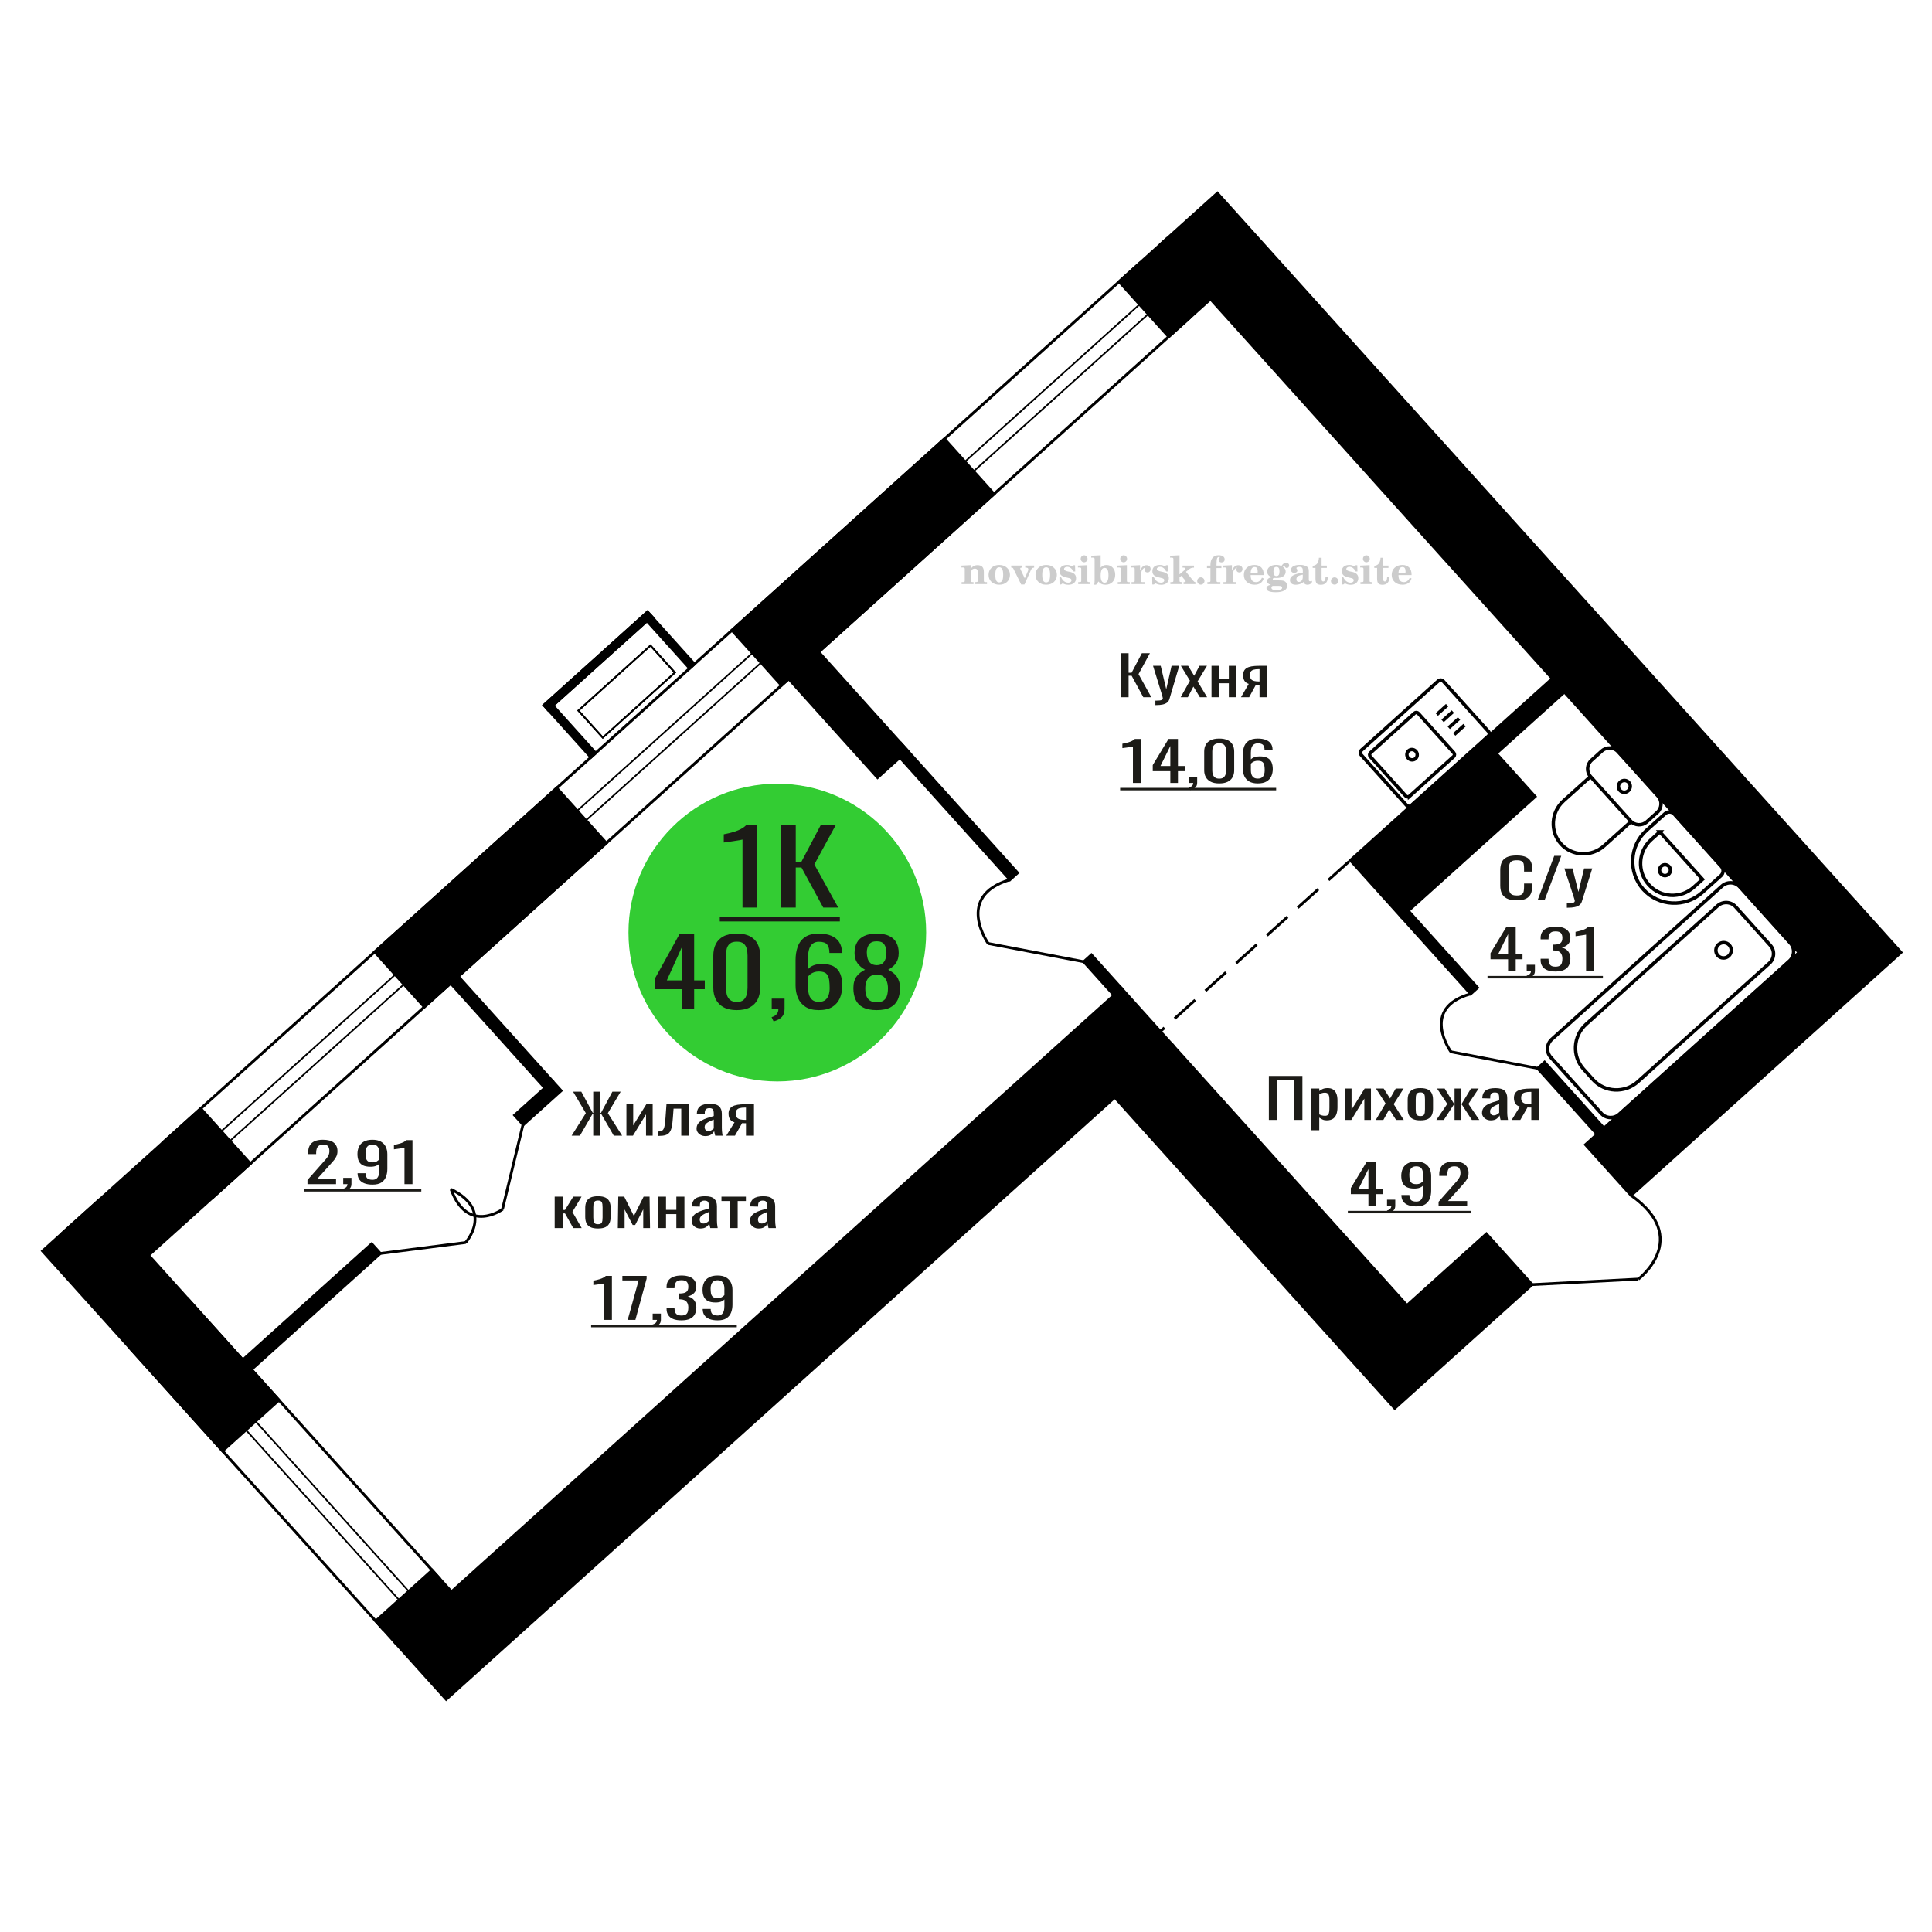 <?xml version="1.0" encoding="UTF-8"?>
<!DOCTYPE svg PUBLIC "-//W3C//DTD SVG 1.1//EN" "http://www.w3.org/Graphics/SVG/1.1/DTD/svg11.dtd">
<!-- Creator: CorelDRAW 2019 -->
<svg xmlns="http://www.w3.org/2000/svg" xml:space="preserve" width="140mm" height="140mm" version="1.1" style="shape-rendering:geometricPrecision; text-rendering:geometricPrecision; image-rendering:optimizeQuality; fill-rule:evenodd; clip-rule:evenodd"
viewBox="0 0 14000 14000"
 xmlns:xlink="http://www.w3.org/1999/xlink">
 <defs>
  <style type="text/css">
   <![CDATA[
    .str0 {stroke:black;stroke-width:25;stroke-miterlimit:22.926}
    .str1 {stroke:black;stroke-width:20;stroke-miterlimit:22.926}
    .str2 {stroke:black;stroke-width:20;stroke-miterlimit:22.926;stroke-dasharray:200 100}
    .fil1 {fill:none}
    .fil3 {fill:black}
    .fil2 {fill:#1C1B17}
    .fil4 {fill:#33CC33}
    .fil0 {fill:#1C1B17;fill-rule:nonzero}
    .fil5 {fill:#CCCCCC;fill-rule:nonzero}
   ]]>
  </style>
 </defs>
 <g id="Слой_x0020_1">
  <polygon class="fil0" points="8120.04,5052.23 8120.04,4733.45 8178.22,4733.45 8178.22,4875.13 8199.85,4875.13 8274.49,4733.45 8332.67,4733.45 8250.29,4884.97 8342.98,5052.23 8284.79,5052.23 8200.36,4896.77 8178.22,4896.77 8178.22,5052.23 "/>
  <path id="1" class="fil0" d="M8372.32 5109.3l0 -32.28c13.38,0 24.03,-0.45 31.92,-1.37 7.9,-0.92 13.55,-2.63 16.99,-5.12 3.43,-2.49 5.14,-5.97 5.14,-10.43 0,-2.36 -1.19,-7.61 -3.6,-15.74 -2.4,-8.13 -4.98,-16.79 -7.71,-25.98l-59.74 -193.63 55.62 0 40.14 170.02 38.62 -170.02 55.61 0 -71.05 240.07c-3.1,11.02 -8.76,19.75 -16.99,26.18 -8.24,6.42 -18.8,11.08 -31.67,13.97 -12.87,2.88 -28.4,4.33 -46.58,4.33l-6.7 0z"/>
  <polygon id="2" class="fil0" points="8555.61,5052.23 8622.53,4932.59 8557.15,4824.75 8609.67,4824.75 8653.43,4896.77 8692.05,4824.75 8746.1,4824.75 8678.14,4937.7 8747.13,5052.23 8694.61,5052.23 8647.77,4975.09 8607.61,5052.23 "/>
  <polygon id="3" class="fil0" points="8779.04,5052.23 8779.04,4824.75 8834.13,4824.75 8834.13,4920.39 8904.66,4920.39 8904.66,4824.75 8959.75,4824.75 8959.75,5052.23 8904.66,5052.23 8904.66,4951.09 8834.13,4951.09 8834.13,5052.23 "/>
  <path id="4" class="fil0" d="M8992.7 5052.23l56.11 -96.42c-9.6,-2.89 -17.41,-7.22 -23.41,-12.99 -6.01,-5.77 -10.39,-12.86 -13.14,-21.25 -2.75,-8.4 -4.12,-17.84 -4.12,-28.34 0,-12.07 2.07,-22.43 6.19,-31.09 4.11,-8.66 10.63,-15.74 19.56,-21.25 8.92,-5.51 20.76,-9.58 35.53,-12.2 14.75,-2.63 32.94,-3.94 54.56,-3.94l57.66 0 0 227.48 -54.57 0 0 -89.73c-5.48,0 -10.13,-0.07 -13.9,-0.2 -3.78,-0.13 -7.9,-0.33 -12.36,-0.59l-48.9 90.52 -59.21 0zm128.19 -114.13c0.7,0 1.81,0 3.35,0 1.54,0 2.49,0 2.83,0l0 -89.34c-0.34,0 -1.29,0 -2.83,0 -1.54,0 -2.48,0 -2.82,0 -16.15,0 -28.93,1.51 -38.36,4.53 -9.44,3.01 -16.05,7.74 -19.83,14.16 -3.77,6.43 -5.67,15.02 -5.67,25.78 0,14.96 4.39,26.11 13.14,33.45 8.75,7.35 25.48,11.16 50.19,11.42z"/>
  <polygon class="fil0" points="9194.63,8115.4 9194.63,7796.62 9437.8,7796.62 9437.8,8115.4 9376.2,8115.4 9376.2,7828.49 9256.25,7828.49 9256.25,8115.4 "/>
  <path id="1" class="fil0" d="M9501.6 8190.18l0 -302.26 58.34 0 0 18.11c6.91,-5.78 15.27,-10.76 25.09,-14.96 9.81,-4.2 21.44,-6.3 34.88,-6.3 16.36,0 29.36,3.09 38.99,9.25 9.64,6.17 16.82,13.91 21.54,23.22 4.72,9.32 7.81,18.76 9.27,28.34 1.45,9.58 2.17,17.77 2.17,24.6l0 55.09c0,16.01 -2.17,31.16 -6.54,45.46 -4.36,14.3 -12.26,25.84 -23.71,34.63 -11.45,8.79 -27.53,13.19 -48.26,13.19 -11.26,0 -21.26,-2.03 -29.98,-6.1 -8.72,-4.07 -16.54,-8.73 -23.45,-13.97l0 91.7 -58.34 0zm100.33 -104.69c10.17,0 17.44,-2.69 21.81,-8.07 4.36,-5.38 7.09,-12.66 8.17,-21.84 1.09,-9.18 1.64,-19.29 1.64,-30.31l0 -55.09c0,-9.45 -0.73,-18.17 -2.18,-26.18 -1.45,-8 -4.54,-14.36 -9.27,-19.08 -4.72,-4.73 -12.18,-7.09 -22.36,-7.09 -7.63,0 -14.89,1.18 -21.8,3.54 -6.9,2.37 -12.9,5.12 -18,8.27l0 145.62c5.46,2.88 11.64,5.31 18.54,7.28 6.91,1.97 14.72,2.95 23.45,2.95z"/>
  <polygon id="2" class="fil0" points="9744.78,8115.4 9744.78,7887.92 9793.85,7887.92 9793.85,8041.02 9888.72,7887.92 9934.52,7887.92 9934.52,8115.4 9886.55,8115.4 9886.55,7961.12 9792.21,8115.4 "/>
  <polygon id="3" class="fil0" points="9969.42,8115.4 10040.3,7995.76 9971.05,7887.92 10026.68,7887.92 10073.02,7959.94 10113.92,7887.92 10171.16,7887.92 10099.19,8000.87 10172.25,8115.4 10116.63,8115.4 10067.02,8038.26 10024.49,8115.4 "/>
  <path id="4" class="fil0" d="M10292.74 8118.55c-23.26,0 -41.62,-3.41 -55.07,-10.23 -13.45,-6.83 -23,-16.53 -28.62,-29.13 -5.64,-12.59 -8.45,-27.42 -8.45,-44.47l0 -66.12c0,-17.05 2.81,-31.88 8.45,-44.47 5.62,-12.59 15.17,-22.3 28.62,-29.12 13.45,-6.83 31.81,-10.24 55.07,-10.24 23.26,0 41.52,3.41 54.79,10.24 13.28,6.82 22.72,16.53 28.36,29.12 5.63,12.59 8.45,27.42 8.45,44.47l0 66.12c0,17.05 -2.82,31.88 -8.45,44.47 -5.64,12.6 -15.08,22.3 -28.36,29.13 -13.27,6.82 -31.53,10.23 -54.79,10.23zm0 -31.09c11.26,0 19.17,-2.36 23.72,-7.09 4.54,-4.72 7.27,-10.95 8.17,-18.69 0.92,-7.74 1.37,-15.81 1.37,-24.2l0 -71.24c0,-8.66 -0.45,-16.79 -1.37,-24.4 -0.9,-7.61 -3.63,-13.84 -8.17,-18.69 -4.55,-4.86 -12.46,-7.28 -23.72,-7.28 -11.28,0 -19.27,2.42 -23.99,7.28 -4.73,4.85 -7.54,11.08 -8.45,18.69 -0.91,7.61 -1.36,15.74 -1.36,24.4l0 71.24c0,8.39 0.45,16.46 1.36,24.2 0.91,7.74 3.72,13.97 8.45,18.69 4.72,4.73 12.71,7.09 23.99,7.09z"/>
  <polygon id="5" class="fil0" points="10408.32,8115.4 10487.39,7999.3 10413.24,7887.92 10468.85,7887.92 10535.92,7997.33 10540.28,7997.33 10540.28,7887.92 10588.26,7887.92 10588.26,7997.33 10592.62,7997.33 10659.14,7887.92 10714.74,7887.92 10640.6,7999.3 10719.66,8115.4 10665.67,8115.4 10592.62,8003.63 10588.26,8003.63 10588.26,8115.4 10540.28,8115.4 10540.28,8003.63 10535.36,8003.63 10462.31,8115.4 "/>
  <path id="6" class="fil0" d="M10802.54 8118.55c-12.36,0 -23.26,-2.56 -32.71,-7.68 -9.45,-5.11 -16.9,-11.67 -22.36,-19.67 -5.45,-8.01 -8.18,-16.47 -8.18,-25.39 0,-14.17 3.27,-26.1 9.81,-35.81 6.56,-9.71 15.55,-17.91 26.99,-24.6 11.46,-6.69 24.73,-12.53 39.8,-17.51 15.09,-4.99 30.99,-9.84 47.71,-14.57l0 -16.13c0,-9.18 -0.72,-16.79 -2.17,-22.83 -1.46,-6.03 -4.46,-10.56 -9.01,-13.58 -4.54,-3.01 -11.36,-4.52 -20.44,-4.52 -8,0 -14.44,1.31 -19.36,3.93 -4.9,2.63 -8.45,6.37 -10.62,11.22 -2.19,4.85 -3.27,10.56 -3.27,17.12l0 11.41 -57.8 -1.57c0.72,-25.19 8.73,-43.75 23.99,-55.69 15.27,-11.94 38.89,-17.91 70.88,-17.91 31.25,0 53.43,6.17 66.51,18.5 13.09,12.33 19.63,30.17 19.63,53.53l0 103.9c0,7.08 0.28,13.9 0.82,20.46 0.55,6.56 1.28,12.66 2.19,18.3 0.9,5.64 1.72,10.95 2.45,15.94l-53.43 0c-1.1,-4.2 -2.45,-9.51 -4.09,-15.94 -1.63,-6.43 -2.83,-12.27 -3.55,-17.51 -3.63,8.92 -10.64,17.25 -20.98,24.99 -10.37,7.74 -24.64,11.61 -42.81,11.61zm22.9 -36.21c5.82,0 11.27,-1.18 16.36,-3.54 5.08,-2.36 9.63,-5.05 13.63,-8.07 3.99,-3.02 6.72,-5.44 8.17,-7.28l0 -64.54c-9.08,3.67 -17.62,7.34 -25.63,11.02 -7.99,3.67 -14.98,7.54 -20.98,11.61 -6,4.06 -10.73,8.65 -14.18,13.77 -3.45,5.12 -5.18,10.95 -5.18,17.51 0,9.19 2.37,16.4 7.1,21.65 4.72,5.25 11.62,7.87 20.71,7.87z"/>
  <path id="7" class="fil0" d="M10954.13 8115.4l59.42 -96.42c-10.17,-2.89 -18.44,-7.22 -24.8,-12.99 -6.36,-5.77 -11,-12.86 -13.91,-21.25 -2.91,-8.4 -4.37,-17.84 -4.37,-28.34 0,-12.07 2.19,-22.43 6.56,-31.09 4.35,-8.66 11.26,-15.74 20.71,-21.25 9.45,-5.51 21.98,-9.58 37.63,-12.2 15.62,-2.63 34.88,-3.94 57.78,-3.94l61.07 0 0 227.48 -57.8 0 0 -89.73c-5.81,0 -10.72,-0.07 -14.71,-0.2 -4.01,-0.13 -8.37,-0.33 -13.1,-0.59l-51.78 90.52 -62.7 0zm135.75 -114.13c0.73,0 1.91,0 3.55,0 1.63,0 2.63,0 2.99,0l0 -89.34c-0.36,0 -1.36,0 -2.99,0 -1.64,0 -2.64,0 -3,0 -17.09,0 -30.63,1.51 -40.62,4.53 -10,3.01 -16.99,7.74 -21,14.16 -3.99,6.43 -6,15.02 -6,25.78 0,14.96 4.64,26.11 13.91,33.45 9.27,7.35 26.99,11.16 53.16,11.42z"/>
  <path class="fil1 str0" d="M11725.3 5447.25l290.21 322.31c30.58,33.96 27.4,87.13 -7.06,118.17l-74.49 67.07c-34.47,31.03 -87.68,28.63 -118.25,-5.33l-290.22 -322.31c-30.58,-33.96 -27.4,-87.13 7.07,-118.16l74.49 -67.08c34.46,-31.03 87.67,-28.63 118.25,5.33zm-199.81 179.91l293.69 326.17 -195.62 176.13c-91.02,81.96 -231.57,75.63 -312.33,-14.07l-0.01 0c-80.76,-89.7 -72.37,-230.14 18.66,-312.1l195.61 -176.13zm277.08 42.32c15.72,17.46 14.1,44.54 -3.61,60.48 -17.72,15.95 -44.82,14.73 -60.53,-2.72 -15.72,-17.46 -14.1,-44.53 3.61,-60.48 17.72,-15.95 44.82,-14.73 60.53,2.72z"/>
  <path class="fil1 str0" d="M10226.59 5836.78l557.53 -501.99c10,-9.01 10.6,-24.8 1.34,-35.08l-327.25 -363.45c-9.26,-10.29 -25.02,-11.34 -35.03,-2.33l-557.52 502c-10,9 -10.61,24.79 -1.34,35.08l327.24 363.44c9.27,10.29 25.03,11.34 35.03,2.33zm-12.36 -67.04l319.26 -287.45c7.85,-7.07 8.32,-19.46 1.06,-27.53l-256.77 -285.16c-7.27,-8.08 -19.63,-8.9 -27.49,-1.83l-319.25 287.45c-7.85,7.07 -8.32,19.46 -1.05,27.53l256.76 285.17c7.27,8.07 19.64,8.89 27.48,1.82zm43.43 -272.78c15.15,-13.64 16.06,-37.32 2.03,-52.9 -14.02,-15.58 -37.67,-17.15 -52.82,-3.51 -15.15,13.64 -16.06,37.32 -2.03,52.9 14.03,15.58 37.68,17.15 52.82,3.51zm280.16 -174.91l74.76 -67.32m-114.48 19.03l74.76 -67.31m-119.54 17.58l74.77 -67.32m-116.56 20.91l74.76 -67.32"/>
  <path class="fil0" d="M9916.1 8738.55l0 -85.4 -127.35 0 0 -44.08 114.34 -189.3 68.29 0 0 195.99 49.32 0 0 37.39 -49.32 0 0 85.4 -55.28 0zm-71.53 -122.79l71.53 0 0 -144.83 -71.53 144.83z"/>
  <path id="1" class="fil0" d="M10059.71 8790.11l-9.21 -18.11c9.76,-2.36 17.43,-6.49 23.03,-12.39 5.61,-5.91 8.4,-12.93 8.4,-21.06l-30.88 0 0 -45.26 59.61 0 0 44.47c0,13.91 -4.16,24.99 -12.46,33.26 -8.32,8.26 -21.14,14.63 -38.49,19.09z"/>
  <path id="2" class="fil0" d="M10262.94 8742.09c-22.76,0 -42.18,-3.08 -58.26,-9.25 -16.07,-6.16 -28.27,-15.15 -36.57,-26.96 -8.32,-11.8 -12.65,-26.1 -13.02,-42.89 0,-0.53 0,-1.12 0,-1.77 0,-0.66 0,-1.25 0,-1.78l57.99 0c0,15.22 3.44,26.96 10.3,35.23 6.87,8.26 20.24,12.4 40.11,12.4 10.84,0 19.87,-2.43 27.08,-7.29 7.23,-4.85 12.66,-12.33 16.27,-22.43 3.6,-10.1 5.42,-22.89 5.42,-38.37l0 -48.41c-5.42,6.56 -13.47,11.87 -24.12,15.94 -10.66,4.07 -23.94,6.1 -39.83,6.1 -24.2,0 -43.18,-3.87 -56.91,-11.61 -13.72,-7.74 -23.39,-18.5 -28.98,-32.27 -5.61,-13.78 -8.4,-29.85 -8.4,-48.21 0,-19.42 3.61,-36.93 10.84,-52.54 7.22,-15.61 18.87,-28.01 34.94,-37.19 16.09,-9.19 37.13,-13.78 63.14,-13.78 25.29,0 45.88,4.66 61.78,13.97 15.89,9.32 27.54,21.85 34.95,37.59 7.41,15.74 11.11,33.32 11.11,52.73l0 107.05c0,20.47 -3.25,39.36 -9.75,56.68 -6.51,17.31 -17.53,31.15 -33.06,41.52 -15.53,10.36 -37.22,15.54 -65.03,15.54zm0 -161.36c12.65,0 22.94,-2.29 30.9,-6.88 7.94,-4.6 14.08,-9.65 18.42,-15.16l0 -47.22c0,-11.02 -1.44,-21.06 -4.34,-30.11 -2.89,-9.05 -7.94,-16.27 -15.17,-21.65 -7.23,-5.38 -17.16,-8.07 -29.81,-8.07 -12.64,0 -22.67,2.76 -30.08,8.27 -7.4,5.51 -12.64,12.66 -15.71,21.45 -3.07,8.79 -4.61,18.43 -4.61,28.93 0,12.59 0.81,24.26 2.44,35.02 1.62,10.76 5.96,19.35 13.01,25.78 7.04,6.43 18.7,9.64 34.95,9.64z"/>
  <path id="3" class="fil0" d="M10424.44 8738.55l0 -29.91 111.64 -126.33c8.3,-9.45 15.98,-18.24 23.03,-26.37 7.04,-8.14 12.82,-16.73 17.34,-25.78 4.51,-9.05 6.77,-19.48 6.77,-31.29 0,-14.69 -3.25,-26.24 -9.76,-34.63 -6.5,-8.4 -17.87,-12.6 -34.13,-12.6 -13.73,0 -24.39,2.76 -31.98,8.27 -7.59,5.51 -12.82,12.72 -15.71,21.65 -2.89,8.92 -4.34,18.49 -4.34,28.73l0 10.62 -57.98 0 0 -11.02c0,-19.15 3.52,-35.62 10.56,-49.39 7.05,-13.77 18.42,-24.47 34.15,-32.08 15.71,-7.6 36.57,-11.41 62.58,-11.41 35.42,0 61.79,7.28 79.12,21.84 17.35,14.57 26.01,34.7 26.01,60.42 0,13.64 -2.25,25.58 -6.77,35.81 -4.52,10.23 -10.38,19.81 -17.61,28.73 -7.22,8.92 -15.18,18.1 -23.84,27.55l-100.81 111.77 138.75 0 0 35.42 -207.02 0z"/>
  <polygon id="4" class="fil2" points="9767.07,8774.33 10661.26,8774.33 10661.26,8792.22 9767.07,8792.22 "/>
  <path class="fil1 str0" d="M12576.15 6570.19l252.46 280.38c33.68,37.41 30.34,95.82 -7.42,129.82l-953 858.09c-94.4,85 -240.53,78.03 -324.73,-15.49l-68.74 -76.34c-84.21,-93.52 -75.86,-239.57 18.54,-324.57l953 -858.09c37.76,-34 96.21,-31.21 129.89,6.2zm31.47 -143.01l366.5 407.03c33.68,37.41 30.34,95.83 -7.41,129.83l-1233.16 1110.34c-37.76,34 -96.21,31.21 -129.89,-6.2l-366.5 -407.04c-33.67,-37.4 -30.34,-95.82 7.42,-129.82l1233.16 -1110.34c37.75,-33.99 96.21,-31.21 129.88,6.2zm-76.32 421.54c20.49,22.75 18.48,57.97 -4.49,78.65 -22.97,20.68 -58.21,19.01 -78.7,-3.75 -20.49,-22.76 -18.48,-57.98 4.49,-78.66 22.98,-20.68 58.21,-19 78.7,3.76z"/>
  <path class="fil1 str0" d="M12132.42 5899.41l341.76 379.56c17.3,19.22 15.69,49.13 -3.58,66.48l-134.82 121.39c-123.95,111.6 -316.4,101.79 -427.68,-21.8l-0.01 -0.01c-111.28,-123.6 -100.93,-316.02 23.02,-427.62l134.82 -121.39c19.27,-17.35 49.19,-15.83 66.49,3.39zm-104.81 128.78l309.5 343.74 -63.51 57.18c-94.1,84.73 -240.22,77.28 -324.71,-16.56l-2.26 -2.51c-84.49,-93.83 -76.63,-239.94 17.47,-324.67l63.51 -57.18zm66.77 251.09c14.54,16.15 13.19,41.06 -3,55.64 -16.19,14.58 -41.11,13.31 -55.64,-2.84 -14.54,-16.15 -13.2,-41.05 2.99,-55.63 16.19,-14.59 41.11,-13.32 55.65,2.83z"/>
  <path class="fil0" d="M8209.66 5673.41l0 -263.69c-0.36,0.27 -4.43,1.05 -12.2,2.37 -7.76,1.31 -16.52,2.62 -26.27,3.93 -9.76,1.31 -18.44,2.49 -26.01,3.54 -7.59,1.05 -11.57,1.58 -11.93,1.58l0 -31.88c6.15,-1.05 13.28,-2.49 21.4,-4.33 8.14,-1.84 16.44,-4.07 24.94,-6.69 8.48,-2.62 16.62,-5.9 24.39,-9.84 7.76,-3.93 14.36,-8.53 19.77,-13.77l43.9 0 0 318.78 -57.99 0z"/>
  <path id="1" class="fil0" d="M8480.62 5673.41l0 -85.4 -127.35 0 0 -44.08 114.34 -189.3 68.29 0 0 195.99 49.32 0 0 37.39 -49.32 0 0 85.4 -55.28 0zm-71.53 -122.79l71.53 0 0 -144.83 -71.53 144.83z"/>
  <path id="2" class="fil0" d="M8624.23 5724.97l-9.21 -18.11c9.76,-2.36 17.43,-6.49 23.03,-12.39 5.61,-5.91 8.4,-12.93 8.4,-21.06l-30.88 0 0 -45.26 59.61 0 0 44.47c0,13.91 -4.16,24.99 -12.46,33.26 -8.32,8.26 -21.14,14.63 -38.49,19.09z"/>
  <path id="3" class="fil0" d="M8835.04 5676.95c-24.92,0 -45.42,-4.06 -61.5,-12.2 -16.07,-8.13 -28,-19.28 -35.76,-33.45 -7.77,-14.17 -11.65,-30.31 -11.65,-48.41l0 -137.35c0,-18.63 3.78,-34.96 11.37,-49 7.59,-14.04 19.42,-24.99 35.5,-32.86 16.08,-7.87 36.76,-11.81 62.04,-11.81 25.3,0 45.89,3.94 61.79,11.81 15.89,7.87 27.64,18.82 35.22,32.86 7.59,14.04 11.38,30.37 11.38,49l0 137.35c0,18.37 -3.89,34.63 -11.65,48.8 -7.77,14.17 -19.6,25.26 -35.5,33.26 -15.89,8 -36.3,12 -61.24,12zm0 -34.63c13.73,0 24.13,-2.89 31.17,-8.66 7.05,-5.77 11.92,-13.18 14.63,-22.24 2.72,-9.05 4.07,-18.43 4.07,-28.14l0 -138.13c0,-10.24 -1.27,-19.88 -3.81,-28.93 -2.52,-9.05 -7.31,-16.33 -14.34,-21.84 -7.05,-5.51 -17.63,-8.27 -31.72,-8.27 -14.08,0 -24.74,2.76 -31.97,8.27 -7.23,5.51 -12.1,12.79 -14.62,21.84 -2.54,9.05 -3.8,18.69 -3.8,28.93l0 138.13c0,9.71 1.35,19.09 4.06,28.14 2.71,9.06 7.77,16.47 15.17,22.24 7.41,5.77 17.79,8.66 31.16,8.66z"/>
  <path id="4" class="fil0" d="M9114.13 5676.95c-25.28,0 -45.88,-4.66 -61.77,-13.97 -15.9,-9.31 -27.55,-21.91 -34.96,-37.78 -7.4,-15.87 -11.1,-33.52 -11.1,-52.93l0 -107.45c0,-20.72 3.25,-39.62 9.75,-56.67 6.5,-17.05 17.61,-30.7 33.32,-40.93 15.73,-10.23 37.3,-15.35 64.76,-15.35 22.76,0 42.01,3.02 57.72,9.05 15.72,6.04 27.82,14.83 36.31,26.37 8.49,11.55 12.92,25.58 13.28,42.11 0,0.53 0.1,1.25 0.27,2.17 0.18,0.92 0.27,1.77 0.27,2.56l-58.53 0c0,-15.48 -3.42,-27.29 -10.3,-35.42 -6.85,-8.14 -19.87,-12.21 -39.02,-12.21 -10.46,0 -19.5,2.43 -27.08,7.29 -7.59,4.85 -13.29,12.26 -17.08,22.23 -3.8,9.97 -5.69,22.83 -5.69,38.57l0 48.41c5.79,-6.56 13.99,-11.87 24.65,-15.94 10.66,-4.07 23.77,-6.1 39.3,-6.1 24.21,0 43.17,3.8 56.9,11.41 13.73,7.61 23.49,18.3 29.26,32.08 5.78,13.77 8.67,29.97 8.67,48.6 0,19.16 -3.6,36.6 -10.83,52.35 -7.23,15.74 -18.79,28.27 -34.69,37.58 -15.89,9.31 -37.03,13.97 -63.41,13.97zm0 -35.02c13.01,0 23.13,-2.69 30.35,-8.07 7.23,-5.38 12.38,-12.53 15.45,-21.45 3.07,-8.92 4.61,-18.63 4.61,-29.13 0,-12.59 -0.81,-24.26 -2.45,-35.02 -1.62,-10.76 -5.87,-19.35 -12.72,-25.78 -6.87,-6.43 -18.62,-9.64 -35.24,-9.64 -7.94,0 -15.16,1.05 -21.67,3.15 -6.5,2.09 -12.11,4.78 -16.8,8.06 -4.7,3.28 -8.48,6.76 -11.38,10.43l0 47.62c0,10.76 1.53,20.73 4.6,29.91 3.07,9.19 8.22,16.47 15.45,21.85 7.23,5.38 17.16,8.07 29.8,8.07z"/>
  <polygon id="5" class="fil2" points="8116.99,5709.19 9247.45,5709.19 9247.45,5727.08 8116.99,5727.08 "/>
  <polygon class="fil3 str1" points="13035.36,6902.22 13444.52,6533.81 8821.72,1399.66 8412.55,1768.08 "/>
  <polygon class="fil3 str1" points="10106.76,10205.01 9775.65,9837.28 10771.09,8940.99 11102.19,9308.72 "/>
  <path class="fil1 str1" d="M11872.22 9268.7c0,0 389.14,-294.34 -52.33,-606.2"/>
  <line class="fil1 str1" x1="11102.2" y1="9308.72" x2="11872.22" y2= "9268.7" />
  <path class="fil0" d="M4376.14 9564.25l0 -263.69c-0.36,0.27 -4.43,1.05 -12.2,2.37 -7.76,1.31 -16.52,2.62 -26.27,3.93 -9.76,1.31 -18.44,2.49 -26.01,3.54 -7.59,1.05 -11.57,1.58 -11.93,1.58l0 -31.88c6.14,-1.05 13.28,-2.49 21.4,-4.33 8.14,-1.84 16.44,-4.07 24.94,-6.69 8.48,-2.62 16.62,-5.9 24.38,-9.84 7.77,-3.93 14.37,-8.53 19.78,-13.77l43.9 0 0 318.78 -57.99 0z"/>
  <polygon id="1" class="fil0" points="4548.47,9564.25 4627.59,9278.53 4510,9278.53 4510,9245.47 4685.58,9245.47 4685.58,9265.93 4604.29,9564.25 "/>
  <path id="2" class="fil0" d="M4738.14 9615.81l-9.22 -18.11c9.77,-2.36 17.44,-6.49 23.04,-12.39 5.6,-5.91 8.4,-12.93 8.4,-21.06l-30.89 0 0 -45.26 59.61 0 0 44.47c0,13.91 -4.16,24.99 -12.46,33.26 -8.32,8.26 -21.14,14.63 -38.48,19.09z"/>
  <path id="3" class="fil0" d="M4937.58 9567.79c-23.85,0 -43.72,-3.28 -59.61,-9.84 -15.91,-6.56 -27.83,-16 -35.78,-28.33 -7.94,-12.33 -11.92,-26.9 -11.92,-43.69l0 -10.62 57.45 0c0,1.04 0,2.16 0,3.34 0,1.18 0,2.43 0,3.74 0.35,9.44 1.9,17.97 4.61,25.58 2.7,7.61 7.57,13.64 14.62,18.1 7.05,4.47 17.26,6.7 30.63,6.7 14.08,0 24.74,-2.43 31.97,-7.29 7.22,-4.85 12.1,-11.74 14.62,-20.66 2.54,-8.92 3.8,-19.15 3.8,-30.7 0,-16.79 -4.24,-30.5 -12.73,-41.12 -8.5,-10.63 -23.4,-16.47 -44.71,-17.52 -1.09,-0.26 -2.44,-0.39 -4.07,-0.39 -1.62,0 -2.98,0 -4.06,0l0 -42.11c1.08,0 2.34,0 3.79,0 1.44,0 2.71,0 3.8,0 20.59,-0.52 35.4,-4.46 44.43,-11.81 9.04,-7.34 13.55,-19.54 13.55,-36.6 0,-14.43 -3.34,-25.97 -10.02,-34.63 -6.69,-8.66 -19.97,-12.99 -39.84,-12.99 -19.87,0 -33.06,4.79 -39.56,14.37 -6.5,9.57 -10.12,21.84 -10.83,36.79 0,1.05 0,2.17 0,3.35 0,1.18 0,2.3 0,3.34l-57.45 0 0 -10.62c0,-17.06 3.98,-31.62 11.92,-43.69 7.95,-12.07 19.97,-21.38 36.04,-27.94 16.08,-6.56 36.03,-9.84 59.88,-9.84 24.21,0 44.26,3.28 60.16,9.84 15.89,6.56 27.82,15.94 35.76,28.14 7.95,12.2 11.93,26.83 11.93,43.88 0,19.16 -5.69,34.5 -17.08,46.05 -11.37,11.54 -26.64,19.41 -45.78,23.61 13.36,2.89 24.65,7.87 33.86,14.96 9.21,7.08 16.36,16.07 21.41,26.96 5.05,10.88 7.59,23.54 7.59,37.97 0,18.9 -3.61,35.36 -10.84,49.4 -7.23,14.03 -18.79,24.92 -34.68,32.66 -15.89,7.74 -36.85,11.61 -62.86,11.61z"/>
  <path id="4" class="fil0" d="M5199.86 9567.79c-22.76,0 -42.17,-3.08 -58.26,-9.25 -16.07,-6.16 -28.27,-15.15 -36.57,-26.96 -8.32,-11.8 -12.64,-26.1 -13.01,-42.89 0,-0.53 0,-1.12 0,-1.77 0,-0.66 0,-1.25 0,-1.78l57.98 0c0,15.22 3.45,26.96 10.3,35.23 6.87,8.26 20.24,12.4 40.11,12.4 10.84,0 19.87,-2.43 27.09,-7.29 7.23,-4.85 12.65,-12.33 16.26,-22.43 3.61,-10.1 5.43,-22.89 5.43,-38.37l0 -48.41c-5.43,6.56 -13.47,11.87 -24.13,15.94 -10.66,4.07 -23.93,6.1 -39.82,6.1 -24.21,0 -43.18,-3.87 -56.91,-11.61 -13.73,-7.74 -23.4,-18.5 -28.99,-32.27 -5.6,-13.78 -8.4,-29.85 -8.4,-48.21 0,-19.42 3.61,-36.93 10.84,-52.54 7.23,-15.61 18.88,-28.01 34.95,-37.19 16.08,-9.19 37.12,-13.78 63.13,-13.78 25.3,0 45.88,4.66 61.79,13.97 15.89,9.32 27.54,21.85 34.95,37.59 7.4,15.74 11.11,33.32 11.11,52.73l0 107.05c0,20.47 -3.25,39.36 -9.75,56.68 -6.51,17.31 -17.53,31.15 -33.06,41.52 -15.53,10.36 -37.22,15.54 -65.04,15.54zm0 -161.36c12.66,0 22.94,-2.29 30.9,-6.88 7.95,-4.6 14.09,-9.65 18.43,-15.16l0 -47.22c0,-11.02 -1.45,-21.06 -4.34,-30.11 -2.89,-9.05 -7.95,-16.27 -15.18,-21.65 -7.22,-5.38 -17.15,-8.07 -29.81,-8.07 -12.64,0 -22.66,2.76 -30.07,8.27 -7.41,5.51 -12.64,12.66 -15.71,21.45 -3.07,8.79 -4.61,18.43 -4.61,28.93 0,12.59 0.81,24.26 2.43,35.02 1.63,10.76 5.97,19.35 13.02,25.78 7.03,6.43 18.69,9.64 34.94,9.64z"/>
  <polygon id="5" class="fil2" points="4283.47,9600.03 5339.14,9600.03 5339.14,9617.92 4283.47,9617.92 "/>
  <polygon class="fil0" points="4142.34,8229.22 4245.11,8066.29 4152.73,7910.44 4212.31,7910.44 4295.4,8064.32 4298.68,8064.32 4298.68,7910.44 4351.15,7910.44 4351.15,8064.32 4354.99,8064.32 4437.54,7910.44 4497.66,7910.44 4404.73,8066.29 4508.05,8229.22 4447.37,8229.22 4355.53,8069.83 4351.15,8069.83 4351.15,8229.22 4298.68,8229.22 4298.68,8069.83 4294.86,8069.83 4202.48,8229.22 "/>
  <polygon id="1" class="fil0" points="4539.21,8229.22 4539.21,8001.74 4588.41,8001.74 4588.41,8154.84 4683.52,8001.74 4729.44,8001.74 4729.44,8229.22 4681.34,8229.22 4681.34,8074.94 4586.77,8229.22 "/>
  <path id="2" class="fil0" d="M4768.81 8231.19l0 -31.88c10.93,0 19.58,-1.57 25.96,-4.72 6.39,-3.15 11.3,-8.46 14.76,-15.94 3.46,-7.48 6.11,-17.58 7.93,-30.31 1.82,-12.72 3.46,-28.66 4.92,-47.81l7.11 -98.79 165.62 0 0 227.48 -58.49 0 0 -195.6 -55.75 0 -4.92 66.91c-1.82,25.97 -4.47,47.49 -7.93,64.54 -3.46,17.05 -8.83,30.37 -16.12,39.95 -7.3,9.57 -17.03,16.33 -29.24,20.26 -12.21,3.94 -27.98,5.91 -47.3,5.91l-6.55 0z"/>
  <path id="3" class="fil0" d="M5111.01 8232.37c-12.39,0 -23.32,-2.56 -32.79,-7.68 -9.48,-5.11 -16.95,-11.67 -22.42,-19.67 -5.46,-8.01 -8.2,-16.47 -8.2,-25.39 0,-14.17 3.28,-26.1 9.84,-35.81 6.57,-9.71 15.58,-17.91 27.05,-24.6 11.49,-6.69 24.8,-12.53 39.91,-17.51 15.13,-4.99 31.07,-9.84 47.84,-14.57l0 -16.13c0,-9.18 -0.73,-16.79 -2.19,-22.83 -1.45,-6.03 -4.47,-10.56 -9.02,-13.58 -4.56,-3.01 -11.39,-4.52 -20.5,-4.52 -8.02,0 -14.48,1.31 -19.41,3.93 -4.92,2.63 -8.47,6.37 -10.65,11.22 -2.2,4.85 -3.28,10.56 -3.28,17.12l0 11.41 -57.95 -1.57c0.72,-25.19 8.75,-43.75 24.06,-55.69 15.31,-11.94 38.99,-17.91 71.06,-17.91 31.33,0 53.57,6.17 66.68,18.5 13.13,12.33 19.69,30.17 19.69,53.53l0 103.9c0,7.08 0.27,13.9 0.81,20.46 0.56,6.56 1.28,12.66 2.2,18.3 0.9,5.64 1.72,10.95 2.46,15.94l-53.57 0c-1.1,-4.2 -2.46,-9.51 -4.1,-15.94 -1.64,-6.43 -2.84,-12.27 -3.56,-17.51 -3.64,8.92 -10.67,17.25 -21.04,24.99 -10.39,7.74 -24.7,11.61 -42.92,11.61zm22.96 -36.21c5.83,0 11.31,-1.18 16.4,-3.54 5.1,-2.36 9.66,-5.05 13.67,-8.07 4,-3.02 6.74,-5.44 8.2,-7.28l0 -64.54c-9.12,3.67 -17.67,7.34 -25.7,11.02 -8.02,3.67 -15.03,7.54 -21.04,11.61 -6.02,4.06 -10.75,8.65 -14.21,13.77 -3.46,5.12 -5.2,10.95 -5.2,17.51 0,9.19 2.38,16.4 7.11,21.65 4.74,5.25 11.66,7.87 20.77,7.87z"/>
  <path id="4" class="fil0" d="M5262.99 8229.22l59.57 -96.42c-10.19,-2.89 -18.48,-7.22 -24.86,-12.99 -6.37,-5.77 -11.03,-12.86 -13.94,-21.25 -2.92,-8.4 -4.38,-17.84 -4.38,-28.34 0,-12.07 2.2,-22.43 6.57,-31.09 4.36,-8.66 11.29,-15.74 20.77,-21.25 9.47,-5.51 22.04,-9.58 37.72,-12.2 15.67,-2.63 34.98,-3.94 57.94,-3.94l61.22 0 0 227.48 -57.95 0 0 -89.73c-5.82,0 -10.75,-0.07 -14.75,-0.2 -4.01,-0.13 -8.39,-0.33 -13.12,-0.59l-51.92 90.52 -62.87 0zm136.11 -114.13c0.73,0 1.91,0 3.55,0 1.64,0 2.64,0 3,0l0 -89.34c-0.36,0 -1.36,0 -3,0 -1.64,0 -2.64,0 -3,0 -17.14,0 -30.71,1.51 -40.72,4.53 -10.03,3.01 -17.04,7.74 -21.06,14.16 -4,6.43 -6.01,15.02 -6.01,25.78 0,14.96 4.65,26.11 13.94,33.45 9.29,7.35 27.06,11.16 53.3,11.42z"/>
  <polygon id="5" class="fil0" points="4019.36,8899.06 4019.36,8671.58 4077.85,8671.58 4077.85,8767.61 4094.25,8767.61 4153.84,8671.58 4213.97,8671.58 4147.82,8781.78 4215.06,8899.06 4153.84,8899.06 4094.25,8792.8 4077.85,8792.8 4077.85,8899.06 "/>
  <path id="6" class="fil0" d="M4333.14 8902.21c-23.32,0 -41.73,-3.41 -55.21,-10.23 -13.49,-6.83 -23.06,-16.53 -28.7,-29.13 -5.65,-12.59 -8.47,-27.42 -8.47,-44.47l0 -66.12c0,-17.05 2.82,-31.88 8.47,-44.47 5.64,-12.59 15.21,-22.3 28.7,-29.12 13.48,-6.83 31.89,-10.24 55.21,-10.24 23.32,0 41.63,3.41 54.93,10.24 13.31,6.82 22.78,16.53 28.44,29.12 5.64,12.59 8.47,27.42 8.47,44.47l0 66.12c0,17.05 -2.83,31.88 -8.47,44.47 -5.66,12.6 -15.13,22.3 -28.44,29.13 -13.3,6.82 -31.61,10.23 -54.93,10.23zm0 -31.09c11.29,0 19.22,-2.36 23.78,-7.09 4.55,-4.72 7.29,-10.95 8.19,-18.69 0.92,-7.74 1.38,-15.81 1.38,-24.2l0 -71.24c0,-8.66 -0.46,-16.79 -1.38,-24.4 -0.9,-7.61 -3.64,-13.84 -8.19,-18.69 -4.56,-4.86 -12.49,-7.28 -23.78,-7.28 -11.31,0 -19.32,2.42 -24.06,7.28 -4.73,4.85 -7.55,11.08 -8.47,18.69 -0.9,7.61 -1.36,15.74 -1.36,24.4l0 71.24c0,8.39 0.46,16.46 1.36,24.2 0.92,7.74 3.74,13.97 8.47,18.69 4.74,4.73 12.75,7.09 24.06,7.09z"/>
  <polygon id="7" class="fil0" points="4476.9,8899.06 4480.18,8671.58 4523.36,8671.58 4593.34,8811.3 4663.86,8671.58 4707.04,8671.58 4710.32,8899.06 4661.12,8899.06 4661.12,8763.28 4602.63,8876.63 4584.59,8876.63 4526.1,8764.07 4526.1,8899.06 "/>
  <polygon id="8" class="fil0" points="4767.71,8899.06 4767.71,8671.58 4826.2,8671.58 4826.2,8767.22 4901.09,8767.22 4901.09,8671.58 4959.58,8671.58 4959.58,8899.06 4901.09,8899.06 4901.09,8797.92 4826.2,8797.92 4826.2,8899.06 "/>
  <path id="9" class="fil0" d="M5075.47 8902.21c-12.39,0 -23.33,-2.56 -32.8,-7.68 -9.47,-5.11 -16.94,-11.67 -22.42,-19.67 -5.46,-8.01 -8.19,-16.47 -8.19,-25.39 0,-14.17 3.28,-26.1 9.83,-35.81 6.57,-9.71 15.59,-17.91 27.06,-24.6 11.49,-6.69 24.79,-12.53 39.91,-17.51 15.12,-4.99 31.07,-9.84 47.83,-14.57l0 -16.13c0,-9.18 -0.72,-16.79 -2.18,-22.83 -1.46,-6.03 -4.47,-10.56 -9.03,-13.58 -4.55,-3.01 -11.39,-4.52 -20.5,-4.52 -8.01,0 -14.47,1.31 -19.4,3.93 -4.92,2.63 -8.48,6.37 -10.66,11.22 -2.19,4.85 -3.27,10.56 -3.27,17.12l0 11.41 -57.95 -1.57c0.72,-25.19 8.75,-43.75 24.05,-55.69 15.31,-11.94 38.99,-17.91 71.06,-17.91 31.34,0 53.58,6.17 66.69,18.5 13.13,12.33 19.68,30.17 19.68,53.53l0 103.9c0,7.08 0.28,13.9 0.82,20.46 0.56,6.56 1.28,12.66 2.2,18.3 0.9,5.64 1.72,10.95 2.45,15.94l-53.57 0c-1.1,-4.2 -2.46,-9.51 -4.1,-15.94 -1.64,-6.43 -2.83,-12.27 -3.55,-17.51 -3.64,8.92 -10.67,17.25 -21.05,24.99 -10.38,7.74 -24.69,11.61 -42.91,11.61zm22.96 -36.21c5.83,0 11.3,-1.18 16.4,-3.54 5.1,-2.36 9.65,-5.05 13.67,-8.07 4,-3.02 6.73,-5.44 8.19,-7.28l0 -64.54c-9.11,3.67 -17.67,7.34 -25.69,11.02 -8.02,3.67 -15.03,7.54 -21.05,11.61 -6.01,4.06 -10.75,8.65 -14.21,13.77 -3.46,5.12 -5.19,10.95 -5.19,17.51 0,9.19 2.37,16.4 7.11,21.65 4.74,5.25 11.65,7.87 20.77,7.87z"/>
  <polygon id="10" class="fil0" points="5287.02,8899.06 5287.02,8703.07 5227.99,8703.07 5227.99,8671.58 5405.1,8671.58 5405.1,8703.07 5345.51,8703.07 5345.51,8899.06 "/>
  <path id="11" class="fil0" d="M5497.48 8902.21c-12.39,0 -23.32,-2.56 -32.8,-7.68 -9.47,-5.11 -16.94,-11.67 -22.41,-19.67 -5.46,-8.01 -8.2,-16.47 -8.2,-25.39 0,-14.17 3.28,-26.1 9.84,-35.81 6.57,-9.71 15.58,-17.91 27.05,-24.6 11.49,-6.69 24.8,-12.53 39.91,-17.51 15.12,-4.99 31.07,-9.84 47.83,-14.57l0 -16.13c0,-9.18 -0.72,-16.79 -2.18,-22.83 -1.45,-6.03 -4.47,-10.56 -9.02,-13.58 -4.56,-3.01 -11.39,-4.52 -20.51,-4.52 -8.01,0 -14.47,1.31 -19.4,3.93 -4.92,2.63 -8.47,6.37 -10.65,11.22 -2.2,4.85 -3.28,10.56 -3.28,17.12l0 11.41 -57.95 -1.57c0.72,-25.19 8.75,-43.75 24.06,-55.69 15.3,-11.94 38.99,-17.91 71.06,-17.91 31.33,0 53.57,6.17 66.68,18.5 13.13,12.33 19.68,30.17 19.68,53.53l0 103.9c0,7.08 0.28,13.9 0.82,20.46 0.56,6.56 1.28,12.66 2.2,18.3 0.9,5.64 1.72,10.95 2.46,15.94l-53.58 0c-1.09,-4.2 -2.45,-9.51 -4.09,-15.94 -1.64,-6.43 -2.84,-12.27 -3.56,-17.51 -3.64,8.92 -10.67,17.25 -21.04,24.99 -10.39,7.74 -24.7,11.61 -42.92,11.61zm22.96 -36.21c5.83,0 11.3,-1.18 16.4,-3.54 5.1,-2.36 9.66,-5.05 13.67,-8.07 4,-3.02 6.74,-5.44 8.19,-7.28l0 -64.54c-9.11,3.67 -17.66,7.34 -25.69,11.02 -8.02,3.67 -15.03,7.54 -21.04,11.61 -6.02,4.06 -10.75,8.65 -14.21,13.77 -3.46,5.12 -5.2,10.95 -5.2,17.51 0,9.19 2.38,16.4 7.11,21.65 4.74,5.25 11.66,7.87 20.77,7.87z"/>
  <path class="fil0" d="M10990.8 6524.15c-31.42,0 -55.79,-4.72 -73.13,-14.17 -17.36,-9.44 -29.4,-22.17 -36.17,-38.17 -6.75,-16.01 -10.13,-33.85 -10.13,-53.53l0 -112.55c0,-21.52 3.38,-40.28 10.13,-56.28 6.77,-16.01 18.81,-28.4 36.17,-37.19 17.34,-8.79 41.71,-13.19 73.13,-13.19 27.76,0 49.76,3.67 66.01,11.02 16.26,7.35 27.93,17.84 35.06,31.49 7.13,13.64 10.68,30.04 10.68,49.19l0 25.19 -58.62 0 0 -22.43c0,-11.81 -0.82,-22.24 -2.46,-31.29 -1.64,-9.05 -6.11,-16.07 -13.42,-21.06 -7.31,-4.98 -19.54,-7.48 -36.71,-7.48 -17.52,0 -30.31,2.69 -38.34,8.07 -8.04,5.38 -13.24,12.99 -15.62,22.83 -2.37,9.84 -3.55,21.32 -3.55,34.44l0 126.33c0,16 1.82,28.66 5.47,37.98 3.66,9.31 9.69,15.94 18.08,19.87 8.39,3.94 19.72,5.91 33.96,5.91 16.8,0 28.86,-2.69 36.17,-8.07 7.29,-5.38 11.86,-12.79 13.68,-22.24 1.84,-9.44 2.74,-20.46 2.74,-33.06l0 -23.61 58.62 0 0 23.61c0,19.42 -3.29,36.54 -9.86,51.36 -6.57,14.83 -17.9,26.37 -33.96,34.63 -16.08,8.27 -38.71,12.4 -67.93,12.4z"/>
  <polygon id="1" class="fil0" points="11143.08,6520.61 11262.51,6201.83 11313.46,6201.83 11193.48,6520.61 "/>
  <path id="2" class="fil0" d="M11353.99 6577.68l0 -32.28c14.24,0 25.57,-0.45 33.96,-1.37 8.41,-0.92 14.43,-2.63 18.09,-5.12 3.64,-2.49 5.47,-5.97 5.47,-10.43 0,-2.36 -1.27,-7.61 -3.83,-15.74 -2.56,-8.13 -5.3,-16.79 -8.21,-25.98l-63.56 -193.63 59.17 0 42.72 170.02 41.09 -170.02 59.17 0 -75.59 240.07c-3.3,11.02 -9.33,19.75 -18.09,26.18 -8.77,6.42 -20,11.08 -33.7,13.97 -13.69,2.88 -30.21,4.33 -49.56,4.33l-7.13 0z"/>
  <path class="fil0" d="M10928.11 7036.34l0 -85.4 -127.36 0 0 -44.08 114.34 -189.3 68.29 0 0 195.99 49.32 0 0 37.39 -49.32 0 0 85.4 -55.27 0zm-71.54 -122.79l71.54 0 0 -144.83 -71.54 144.83z"/>
  <path id="1" class="fil0" d="M11071.71 7087.9l-9.21 -18.11c9.76,-2.36 17.43,-6.49 23.04,-12.39 5.6,-5.91 8.39,-12.93 8.39,-21.06l-30.88 0 0 -45.26 59.61 0 0 44.47c0,13.91 -4.16,24.99 -12.46,33.26 -8.32,8.26 -21.14,14.63 -38.49,19.09z"/>
  <path id="2" class="fil0" d="M11271.15 7039.88c-23.85,0 -43.72,-3.28 -59.61,-9.84 -15.9,-6.56 -27.83,-16 -35.77,-28.33 -7.95,-12.33 -11.93,-26.9 -11.93,-43.69l0 -10.62 57.45 0c0,1.04 0,2.16 0,3.34 0,1.18 0,2.43 0,3.74 0.36,9.44 1.9,17.97 4.61,25.58 2.7,7.61 7.58,13.64 14.63,18.1 7.05,4.47 17.25,6.7 30.62,6.7 14.09,0 24.75,-2.43 31.98,-7.29 7.21,-4.85 12.1,-11.74 14.62,-20.66 2.53,-8.92 3.8,-19.15 3.8,-30.7 0,-16.79 -4.24,-30.5 -12.74,-41.12 -8.49,-10.63 -23.39,-16.47 -44.71,-17.52 -1.09,-0.26 -2.44,-0.39 -4.06,-0.39 -1.63,0 -2.99,0 -4.06,0l0 -42.11c1.07,0 2.34,0 3.78,0 1.45,0 2.72,0 3.8,0 20.59,-0.52 35.41,-4.46 44.44,-11.81 9.03,-7.34 13.55,-19.54 13.55,-36.6 0,-14.43 -3.35,-25.97 -10.03,-34.63 -6.69,-8.66 -19.96,-12.99 -39.83,-12.99 -19.87,0 -33.06,4.79 -39.56,14.37 -6.5,9.57 -10.12,21.84 -10.84,36.79 0,1.05 0,2.17 0,3.35 0,1.18 0,2.3 0,3.34l-57.45 0 0 -10.62c0,-17.06 3.98,-31.62 11.93,-43.69 7.94,-12.07 19.96,-21.38 36.03,-27.94 16.09,-6.56 36.04,-9.84 59.89,-9.84 24.21,0 44.25,3.28 60.16,9.84 15.89,6.56 27.81,15.94 35.76,28.14 7.94,12.2 11.92,26.83 11.92,43.88 0,19.16 -5.68,34.5 -17.07,46.05 -11.37,11.54 -26.65,19.41 -45.79,23.61 13.36,2.89 24.65,7.87 33.86,14.96 9.22,7.08 16.36,16.07 21.42,26.96 5.05,10.88 7.58,23.54 7.58,37.97 0,18.9 -3.6,35.36 -10.83,49.4 -7.23,14.03 -18.8,24.92 -34.69,32.66 -15.89,7.74 -36.85,11.61 -62.86,11.61z"/>
  <path id="3" class="fil0" d="M11493.34 7036.34l0 -263.69c-0.36,0.27 -4.43,1.05 -12.2,2.37 -7.77,1.31 -16.52,2.62 -26.27,3.93 -9.76,1.31 -18.44,2.49 -26.01,3.54 -7.59,1.05 -11.57,1.58 -11.93,1.58l0 -31.88c6.14,-1.05 13.28,-2.49 21.4,-4.33 8.14,-1.84 16.44,-4.07 24.94,-6.69 8.48,-2.62 16.62,-5.9 24.38,-9.84 7.77,-3.93 14.37,-8.53 19.78,-13.77l43.9 0 0 318.78 -57.99 0z"/>
  <polygon id="4" class="fil2" points="10779.07,7072.12 11615.27,7072.12 11615.27,7090.01 10779.07,7090.01 "/>
  <polygon class="fil3 str1" points="11819.89,8662.5 11488.78,8294.77 13444.52,6533.82 13775.63,6901.55 "/>
  <polygon class="fil3 str1" points="4393.62,6109.24 4034.35,5710.23 2715.6,6897.64 3074.87,7296.65 "/>
  <polygon class="fil1 str1" points="1541.29,8677.49 1182.03,8278.48 8256.14,1908.92 8615.41,2307.92 "/>
  <rect class="fil1 str1" transform="matrix(0.397 0.44 5.294 -4.767 1330.54 8443.46)" width="158.75" height="1336.15"/>
  <polygon class="fil3 str1" points="11622.63,8174.26 11572.68,8219.23 11142.56,7741.54 11192.51,7696.56 "/>
  <circle class="fil4" cx="5632.71" cy="6757.69" r="1078.61"/>
  <path class="fil0" d="M4943.76 7313.52l0 -145.62 -198.93 0 0 -75.16 178.61 -322.77 106.67 0 0 334.18 77.02 0 0 63.75 -77.02 0 0 145.62 -86.35 0zm-111.74 -209.37l111.74 0 0 -246.94 -111.74 246.94z"/>
  <path id="1" class="fil0" d="M5339.08 7319.56c-38.95,0 -70.96,-6.93 -96.08,-20.8 -25.11,-13.87 -43.73,-32.88 -55.87,-57.04 -12.13,-24.16 -18.2,-51.67 -18.2,-82.54l0 -234.2c0,-31.76 5.93,-59.61 17.77,-83.54 11.86,-23.94 30.34,-42.62 55.46,-56.04 25.1,-13.42 57.42,-20.13 96.92,-20.13 39.5,0 71.67,6.71 96.5,20.13 24.83,13.42 43.18,32.1 55.02,56.04 11.85,23.93 17.78,51.78 17.78,83.54l0 234.2c0,31.31 -6.07,59.05 -18.21,83.21 -12.12,24.16 -30.61,43.06 -55.44,56.7 -24.82,13.65 -56.71,20.47 -95.65,20.47zm0 -59.05c21.44,0 37.66,-4.92 48.67,-14.77 11,-9.84 18.62,-22.48 22.86,-37.91 4.23,-15.43 6.35,-31.43 6.35,-47.98l0 -235.54c0,-17.45 -1.98,-33.89 -5.93,-49.32 -3.95,-15.44 -11.43,-27.85 -22.43,-37.24 -11.01,-9.4 -27.51,-14.1 -49.52,-14.1 -22.02,0 -38.66,4.7 -49.95,14.1 -11.29,9.39 -18.9,21.8 -22.85,37.24 -3.95,15.43 -5.93,31.87 -5.93,49.32l0 235.54c0,16.55 2.12,32.55 6.36,47.98 4.22,15.43 12.13,28.07 23.7,37.91 11.57,9.85 27.79,14.77 48.67,14.77z"/>
  <path id="2" class="fil0" d="M5605.72 7401.43l-14.39 -30.87c15.24,-4.03 27.23,-11.07 35.98,-21.14 8.75,-10.06 13.11,-22.03 13.11,-35.9l-48.25 0 0 -77.17 93.12 0 0 75.83c0,23.71 -6.49,42.61 -19.47,56.7 -12.98,14.09 -33.01,24.94 -60.1,32.55z"/>
  <path id="3" class="fil0" d="M5933.32 7319.56c-39.51,0 -71.67,-7.94 -96.5,-23.82 -24.83,-15.88 -43.03,-37.36 -54.6,-64.42 -11.56,-27.07 -17.35,-57.15 -17.35,-90.26l0 -183.2c0,-35.34 5.08,-67.55 15.24,-96.63 10.15,-29.08 27.51,-52.34 52.06,-69.79 24.54,-17.44 58.26,-26.17 101.15,-26.17 35.55,0 65.61,5.15 90.16,15.44 24.55,10.29 43.44,25.27 56.71,44.96 13.26,19.68 20.17,43.61 20.74,71.8 0,0.89 0.14,2.12 0.42,3.69 0.29,1.57 0.43,3.02 0.43,4.36l-91.42 0c0,-26.39 -5.36,-46.52 -16.08,-60.39 -10.73,-13.87 -31.05,-20.81 -60.96,-20.81 -16.36,0 -30.48,4.14 -42.32,12.42 -11.86,8.28 -20.74,20.91 -26.67,37.91 -5.93,17 -8.89,38.92 -8.89,65.77l0 82.54c9.03,-11.19 21.87,-20.25 38.52,-27.18 16.64,-6.94 37.1,-10.4 61.37,-10.4 37.81,0 67.44,6.48 88.89,19.46 21.44,12.97 36.68,31.2 45.7,54.69 9.03,23.48 13.55,51.11 13.55,82.87 0,32.66 -5.64,62.41 -16.93,89.25 -11.29,26.84 -29.34,48.21 -54.18,64.09 -24.83,15.88 -57.84,23.82 -99.04,23.82zm0 -59.72c20.32,0 36.12,-4.59 47.41,-13.76 11.29,-9.17 19.32,-21.36 24.12,-36.57 4.8,-15.21 7.2,-31.77 7.2,-49.66 0,-21.47 -1.28,-41.38 -3.81,-59.72 -2.55,-18.35 -9.17,-33 -19.89,-43.96 -10.73,-10.96 -29.07,-16.44 -55.03,-16.44 -12.41,0 -23.7,1.79 -33.86,5.37 -10.15,3.58 -18.91,8.16 -26.23,13.76 -7.35,5.59 -13.27,11.52 -17.79,17.78l0 81.2c0,18.34 2.4,35.34 7.2,51 4.8,15.65 12.83,28.07 24.12,37.24 11.29,9.17 26.81,13.76 46.56,13.76z"/>
  <path id="4" class="fil0" d="M6353.18 7319.56c-41.19,0 -74.21,-6.49 -99.03,-19.46 -24.83,-12.97 -42.75,-31.43 -53.75,-55.36 -11.02,-23.94 -16.52,-52.01 -16.52,-84.22 0,-18.34 1.98,-34.45 5.93,-48.32 3.95,-13.86 9.74,-26.05 17.36,-36.57 7.62,-10.51 16.64,-19.68 27.08,-27.51 10.45,-7.83 21.88,-14.88 34.29,-21.14 -22.58,-12.08 -40.92,-27.85 -55.02,-47.31 -14.11,-19.46 -21.17,-44.17 -21.17,-74.15 0,-28.63 5.65,-53.46 16.93,-74.48 11.29,-21.03 28.92,-37.25 52.9,-48.66 24,-11.4 54.32,-17.11 91,-17.11 36.69,0 66.74,5.71 90.16,17.11 23.43,11.41 40.77,27.63 52.06,48.66 11.29,21.02 16.93,45.85 16.93,74.48 0,30.42 -6.91,55.25 -20.74,74.49 -13.82,19.23 -32.3,34.89 -55.44,46.97 12.41,6.26 23.84,13.31 34.27,21.14 10.45,7.83 19.48,17 27.1,27.51 7.62,10.52 13.54,22.71 17.77,36.57 4.23,13.87 6.35,29.98 6.35,48.32 0,32.21 -5.5,60.28 -16.5,84.22 -11.01,23.93 -28.79,42.39 -53.34,55.36 -24.54,12.97 -57.42,19.46 -98.62,19.46zm0 -57.04c22.02,0 38.95,-4.47 50.8,-13.42 11.85,-8.95 19.9,-21.03 24.12,-36.24 4.24,-15.21 6.35,-32.21 6.35,-51 0,-17 -2.4,-32.99 -7.19,-47.98 -4.8,-14.98 -13.12,-27.29 -24.98,-36.91 -11.84,-9.61 -28.21,-14.42 -49.1,-14.42 -20.87,0 -37.39,4.69 -49.51,14.09 -12.13,9.39 -20.74,21.58 -25.82,36.57 -5.08,14.99 -7.62,31.21 -7.62,48.65 0,18.79 2.26,35.79 6.77,51 4.52,15.21 12.85,27.29 24.97,36.24 12.13,8.95 29.21,13.42 51.21,13.42zm0 -268.42c19.19,-0.45 33.72,-5.14 43.6,-14.09 9.88,-8.95 16.79,-20.47 20.74,-34.56 3.95,-14.09 5.93,-28.74 5.93,-43.95 0,-22.37 -5.09,-41.39 -15.24,-57.04 -10.16,-15.66 -28.5,-23.49 -55.03,-23.49 -26.51,0 -45.14,7.83 -55.87,23.49 -10.72,15.65 -16.08,34.67 -16.08,57.04 0,15.21 1.98,29.86 5.93,43.95 3.95,14.09 11.15,25.61 21.58,34.56 10.45,8.95 25.26,13.64 44.44,14.09z"/>
  <path class="fil0" d="M5380.39 6576.8l0 -492.91c-0.64,0.49 -7.86,1.97 -21.65,4.42 -13.8,2.45 -29.35,4.9 -46.67,7.36 -17.32,2.45 -32.73,4.65 -46.19,6.62 -13.48,1.96 -20.54,2.94 -21.18,2.94l0 -59.59c10.91,-1.96 23.57,-4.66 38.01,-8.09 14.43,-3.44 29.2,-7.61 44.27,-12.51 15.09,-4.9 29.51,-11.04 43.32,-18.39 13.78,-7.36 25.49,-15.94 35.12,-25.75l77.95 0 0 595.9 -102.98 0z"/>
  <polygon id="1" class="fil0" points="5657.57,6576.8 5657.57,5980.9 5766.32,5980.9 5766.32,6245.74 5806.74,6245.74 5946.28,5980.9 6055.03,5980.9 5901.05,6264.14 6074.29,6576.8 5965.54,6576.8 5807.7,6286.21 5766.32,6286.21 5766.32,6576.8 "/>
  <polygon id="2" class="fil2" points="5215.83,6643.68 6085.84,6643.68 6085.84,6677.12 5215.83,6677.12 "/>
  <path class="fil5" d="M6968.2 4232.52l0 -14.11 13.22 -0.28c3.86,-0.29 6.44,-1.13 7.71,-2.54 1.27,-1.41 1.93,-4.05 1.93,-7.91l0 -84.43c0,-4.56 -0.99,-7.52 -3.01,-9.03 -2.02,-1.46 -6.21,-2.21 -12.56,-2.21 -0.84,0 -2.21,0.05 -4.09,0.14 -1.88,0.1 -3.29,0.14 -4.33,0.14l0 -13.82 66.37 -3.11 0 27.05c6.78,-9.32 14.21,-16.14 22.25,-20.51 8.04,-4.38 17.26,-6.54 27.61,-6.54 15.66,0 27.24,4 34.76,12 7.53,7.99 11.29,20.27 11.29,36.83l0 63.49c0,3.86 0.66,6.5 1.98,7.95 1.36,1.51 3.9,2.31 7.66,2.5l13.22 0.28 0 14.11 -86.08 0 0 -14.11 9.69 -0.71c3.86,-0.18 6.4,-0.98 7.62,-2.4 1.27,-1.41 1.88,-4.04 1.88,-7.9l0 -58.98c0,-9.79 -1.69,-16.93 -5.03,-21.31 -3.34,-4.42 -8.75,-6.63 -16.18,-6.63 -10.16,0 -17.54,3.48 -22.15,10.49 -4.57,6.96 -6.87,18.44 -6.87,34.43l0 42.28c0,3.86 0.66,6.5 1.93,7.91 1.27,1.41 3.81,2.25 7.66,2.54l9.88 0.28 0 14.11 -86.36 0z"/>
  <path id="1" class="fil5" d="M7163.55 4165.68c0,-21.12 7.19,-38.33 21.54,-51.69 14.39,-13.36 33.02,-20.04 55.88,-20.04 22.67,0 41.25,6.68 55.74,20.08 14.53,13.41 21.78,30.63 21.78,51.65 0,21.03 -7.2,38.19 -21.55,51.46 -14.39,13.26 -33.02,19.9 -55.97,19.9 -22.95,0 -41.63,-6.64 -55.93,-19.85 -14.34,-13.22 -21.49,-30.39 -21.49,-51.51zm48.82 0c0,18.96 2.26,32.79 6.77,41.53 4.52,8.8 11.67,13.17 21.55,13.17 9.92,0 17.17,-4.37 21.77,-13.17 4.61,-8.74 6.92,-22.57 6.92,-41.53 0,-19.19 -2.26,-33.16 -6.82,-41.91 -4.56,-8.79 -11.76,-13.17 -21.59,-13.17 -9.97,0 -17.22,4.38 -21.78,13.17 -4.56,8.75 -6.82,22.72 -6.82,41.91z"/>
  <path id="2" class="fil5" d="M7344.96 4123.87c-2.11,-4.57 -4.33,-7.62 -6.58,-9.08 -2.31,-1.46 -5.6,-2.21 -9.83,-2.21l-1.09 0 0 -14.4 80.53 0 0 14.4 -6.07 0.56c-3.2,0.28 -5.5,0.85 -6.91,1.79 -1.36,0.89 -2.07,2.3 -2.07,4.14 0,0.8 0.33,2.11 0.89,3.85 0.61,1.74 1.37,3.53 2.31,5.37l29.63 62.46 23.14 -53.62c0.76,-1.83 1.32,-3.9 1.79,-6.16 0.47,-2.26 0.71,-4.24 0.71,-5.98 0,-3.48 -1.32,-6.3 -3.96,-8.37 -2.58,-2.02 -6.25,-3.2 -10.95,-3.48l-7.44 -0.56 0 -14.4 64.63 0 0 14.96c-6.07,0.28 -10.77,1.69 -14.11,4.28 -3.39,2.54 -6.73,7.62 -10.16,15.15l-45.72 102.77 -23.99 0 -54.75 -111.47z"/>
  <path id="3" class="fil5" d="M7503.62 4165.68c0,-21.12 7.19,-38.33 21.54,-51.69 14.39,-13.36 33.02,-20.04 55.88,-20.04 22.67,0 41.25,6.68 55.74,20.08 14.53,13.41 21.78,30.63 21.78,51.65 0,21.03 -7.2,38.19 -21.55,51.46 -14.39,13.26 -33.02,19.9 -55.97,19.9 -22.95,0 -41.63,-6.64 -55.93,-19.85 -14.34,-13.22 -21.49,-30.39 -21.49,-51.51zm48.82 0c0,18.96 2.26,32.79 6.77,41.53 4.52,8.8 11.67,13.17 21.55,13.17 9.92,0 17.17,-4.37 21.77,-13.17 4.61,-8.74 6.92,-22.57 6.92,-41.53 0,-19.19 -2.26,-33.16 -6.82,-41.91 -4.56,-8.79 -11.76,-13.17 -21.59,-13.17 -9.97,0 -17.22,4.38 -21.78,13.17 -4.56,8.75 -6.82,22.72 -6.82,41.91z"/>
  <path id="4" class="fil5" d="M7676.85 4182.85l12.18 0c5.79,12.79 13.12,22.58 22.01,29.35 8.94,6.77 18.87,10.16 29.87,10.16 7.2,0 12.89,-1.6 17.08,-4.75 4.23,-3.2 6.35,-7.43 6.35,-12.79 0,-4.8 -1.84,-8.47 -5.55,-11.06 -3.72,-2.59 -11.62,-5.13 -23.76,-7.62 -20.84,-4 -35.51,-9.64 -44.02,-16.84 -8.52,-7.19 -12.75,-17.26 -12.75,-30.19 0,-14.35 4.75,-25.45 14.25,-33.31 9.5,-7.9 23,-11.85 40.45,-11.85 6.49,0 12.7,0.8 18.49,2.45 5.83,1.64 11.15,3.99 15.94,7.1l11.06 -7.57 11.61 0 1.37 45.15 -13.27 0c-4.93,-10.58 -11.33,-18.91 -19.14,-24.88 -7.81,-5.98 -16.18,-8.99 -25.16,-8.99 -6.82,0 -12.37,1.51 -16.65,4.57 -4.33,3.05 -6.5,6.86 -6.5,11.47 0,8.75 11.15,15.1 33.4,19.05 2.68,0.47 4.75,0.85 6.21,1.13 15.71,2.92 27.56,8.23 35.46,15.95 7.91,7.71 11.86,17.73 11.86,30.01 0,14.81 -4.99,26.53 -14.96,35.18 -9.97,8.7 -23.57,13.03 -40.83,13.03 -7.71,0 -15.05,-0.89 -21.92,-2.73 -6.91,-1.83 -13.12,-4.47 -18.76,-7.95l-12.14 8.42 -11.34 0 -0.84 -52.49z"/>
  <path id="5" class="fil5" d="M7831.17 4049.08c0,-7.01 2.4,-12.94 7.25,-17.78 4.84,-4.89 10.67,-7.34 17.59,-7.34 6.63,0 12.37,2.45 17.26,7.38 4.85,4.94 7.29,10.82 7.29,17.74 0,6.91 -2.4,12.84 -7.24,17.87 -4.85,5.03 -10.59,7.53 -17.31,7.53 -6.92,0 -12.75,-2.45 -17.59,-7.39 -4.85,-4.94 -7.25,-10.91 -7.25,-18.01zm48.26 158.56c0,3.95 0.66,6.68 1.93,8.09 1.32,1.41 3.91,2.21 7.76,2.4l11.2 0.28 0 14.11 -87.21 0 0 -14.11 12.28 -0.28c3.81,-0.19 6.39,-0.99 7.71,-2.5 1.37,-1.45 2.02,-4.14 2.02,-7.99l0 -84.48c0,-4.47 -0.98,-7.48 -3.01,-8.94 -2.02,-1.46 -6.16,-2.21 -12.41,-2.21 -0.85,0 -2.17,0.05 -4.1,0.14 -1.88,0.1 -3.34,0.14 -4.46,0.14l0 -13.82 68.29 -3.11 0 112.28z"/>
  <path id="6" class="fil5" d="M8004.17 4115.12c-9.59,0 -16.74,4.75 -21.4,14.25 -4.7,9.55 -7.05,23.99 -7.05,43.37 0,16.27 2.39,28.64 7.24,37.16 4.84,8.51 11.9,12.74 21.21,12.74 9.64,0 16.75,-4.47 21.36,-13.45 4.61,-8.94 6.91,-22.81 6.91,-41.53 0,-17.69 -2.35,-30.81 -7.05,-39.51 -4.66,-8.71 -11.76,-13.03 -21.22,-13.03zm-74.97 121.92c0.94,-5.32 1.64,-10.59 2.07,-15.81 0.47,-5.22 0.7,-10.58 0.7,-16.09l0 -153.48c0,-4.42 -0.99,-7.38 -2.92,-8.84 -1.92,-1.46 -6.02,-2.21 -12.22,-2.21 -0.85,0 -2.26,0.05 -4.29,0.14 -2.02,0.1 -3.66,0.14 -4.84,0.14l0 -13.83 68.02 -3.38 0 89.79c5.78,-6.58 12.08,-11.43 18.86,-14.58 6.82,-3.11 14.44,-4.66 22.9,-4.66 19.01,0 34.39,6.49 46.15,19.48 11.76,12.98 17.64,30 17.64,51.03 0,21.87 -6.5,39.42 -19.43,52.68 -12.94,13.27 -29.96,19.9 -51.13,19.9 -11.19,0 -20.93,-1.98 -29.26,-5.93 -8.32,-3.9 -15.24,-9.83 -20.74,-17.73l-18.01 23.38 -13.5 0z"/>
  <path id="7" class="fil5" d="M8117.67 4049.08c0,-7.01 2.4,-12.94 7.25,-17.78 4.84,-4.89 10.67,-7.34 17.59,-7.34 6.63,0 12.37,2.45 17.26,7.38 4.85,4.94 7.29,10.82 7.29,17.74 0,6.91 -2.4,12.84 -7.24,17.87 -4.85,5.03 -10.59,7.53 -17.31,7.53 -6.92,0 -12.75,-2.45 -17.59,-7.39 -4.85,-4.94 -7.25,-10.91 -7.25,-18.01zm48.26 158.56c0,3.95 0.66,6.68 1.93,8.09 1.32,1.41 3.91,2.21 7.76,2.4l11.2 0.28 0 14.11 -87.21 0 0 -14.11 12.28 -0.28c3.81,-0.19 6.39,-0.99 7.71,-2.5 1.37,-1.45 2.02,-4.14 2.02,-7.99l0 -84.48c0,-4.47 -0.98,-7.48 -3.01,-8.94 -2.02,-1.46 -6.16,-2.21 -12.41,-2.21 -0.85,0 -2.17,0.05 -4.1,0.14 -1.88,0.1 -3.34,0.14 -4.46,0.14l0 -13.82 68.29 -3.11 0 112.28z"/>
  <path id="8" class="fil5" d="M8199.56 4232.52l0 -14.11 13.22 -0.28c3.86,-0.29 6.44,-1.13 7.71,-2.54 1.27,-1.41 1.93,-4.05 1.93,-7.91l0 -84.47c0,-4.52 -0.99,-7.53 -3.01,-8.99 -2.02,-1.46 -6.21,-2.21 -12.56,-2.21 -0.84,0 -2.21,0.05 -4.09,0.14 -1.88,0.1 -3.29,0.14 -4.33,0.14l0 -13.82 62.89 -3.11 0 38.85c5.55,-12.74 12.14,-22.39 19.9,-28.88 7.71,-6.44 16.41,-9.69 26.15,-9.69 9.03,0 16.37,2.54 22.01,7.58 5.65,5.08 8.47,11.52 8.47,19.42 0,7.72 -2.07,13.88 -6.26,18.53 -4.18,4.66 -9.69,6.97 -16.51,6.97 -6.35,0 -11.52,-2.03 -15.52,-6.12 -4,-4.09 -6.02,-9.41 -6.02,-15.94 0,-2.59 0.42,-4.94 1.27,-7.15 0.8,-2.21 2.12,-4.33 3.86,-6.35 -10.49,3.38 -18.44,10.67 -23.94,21.77 -5.51,11.11 -8.28,25.59 -8.28,43.42l0 29.91c0,3.86 0.66,6.5 1.97,7.95 1.37,1.51 3.91,2.31 7.67,2.5l18.02 0.28 0 14.11 -94.55 0z"/>
  <path id="9" class="fil5" d="M8349.19 4182.85l12.18 0c5.79,12.79 13.12,22.58 22.01,29.35 8.94,6.77 18.87,10.16 29.87,10.16 7.2,0 12.89,-1.6 17.08,-4.75 4.23,-3.2 6.35,-7.43 6.35,-12.79 0,-4.8 -1.84,-8.47 -5.55,-11.06 -3.72,-2.59 -11.62,-5.13 -23.76,-7.62 -20.84,-4 -35.51,-9.64 -44.02,-16.84 -8.52,-7.19 -12.75,-17.26 -12.75,-30.19 0,-14.35 4.75,-25.45 14.25,-33.31 9.5,-7.9 23,-11.85 40.45,-11.85 6.49,0 12.7,0.8 18.49,2.45 5.83,1.64 11.15,3.99 15.94,7.1l11.06 -7.57 11.61 0 1.37 45.15 -13.27 0c-4.93,-10.58 -11.33,-18.91 -19.14,-24.88 -7.81,-5.98 -16.18,-8.99 -25.16,-8.99 -6.82,0 -12.37,1.51 -16.65,4.57 -4.33,3.05 -6.5,6.86 -6.5,11.47 0,8.75 11.15,15.1 33.4,19.05 2.68,0.47 4.75,0.85 6.21,1.13 15.71,2.92 27.56,8.23 35.46,15.95 7.91,7.71 11.86,17.73 11.86,30.01 0,14.81 -4.99,26.53 -14.96,35.18 -9.97,8.7 -23.57,13.03 -40.83,13.03 -7.71,0 -15.05,-0.89 -21.92,-2.73 -6.91,-1.83 -13.12,-4.47 -18.76,-7.95l-12.14 8.42 -11.34 0 -0.84 -52.49z"/>
  <path id="10" class="fil5" d="M8502.95 4051.62c0,-4.38 -0.94,-7.34 -2.82,-8.8 -1.88,-1.46 -5.93,-2.21 -12.14,-2.21 -0.7,0 -2.12,0.05 -4.19,0.14 -2.02,0.1 -3.66,0.14 -4.84,0.14l0 -13.83 68.3 -3.38 0 137.96 33.91 -28.51c2.96,-2.4 5.13,-4.56 6.54,-6.54 1.46,-1.97 2.16,-3.85 2.16,-5.59 0,-2.78 -1.31,-4.8 -3.95,-6.12 -2.59,-1.36 -6.54,-2.02 -11.76,-2.02 -0.47,0 -1.27,0.05 -2.35,0.14 -1.08,0.09 -1.93,0.14 -2.49,0.14l0 -14.67 82.92 0 0 14.67c-7.15,0 -13.59,0.94 -19.33,2.82 -5.74,1.88 -11.15,4.89 -16.18,9.03l-22.86 18.35 52.73 64.86c2.82,3.58 5.45,6.21 7.81,7.81 2.4,1.6 4.89,2.4 7.43,2.4l0.56 0 0 14.11 -85.51 0 0 -14.11 6.77 -0.28c2.59,-0.19 4.52,-0.76 5.93,-1.7 1.36,-0.98 2.07,-2.3 2.07,-3.95 0,-1.55 -1.27,-3.9 -3.72,-7.01 -0.65,-0.84 -1.12,-1.45 -1.41,-1.78l-25.73 -31.28 -13.54 11 0 24.27c0,3.86 0.66,6.5 1.93,7.95 1.27,1.51 3.85,2.31 7.71,2.5l9.27 0.28 0 14.11 -85.23 0 0 -14.11 12.23 -0.28c3.76,-0.19 6.35,-0.99 7.71,-2.5 1.36,-1.45 2.07,-4.09 2.07,-7.95l0 -156.06z"/>
  <path id="11" class="fil5" d="M8701.68 4183.41c7.15,0 13.35,2.59 18.58,7.81 5.22,5.18 7.85,11.38 7.85,18.63 0,7.29 -2.59,13.54 -7.81,18.77 -5.17,5.22 -11.38,7.85 -18.62,7.85 -7.2,0 -13.36,-2.63 -18.54,-7.85 -5.22,-5.23 -7.8,-11.48 -7.8,-18.77 0,-7.15 2.63,-13.36 7.85,-18.58 5.22,-5.22 11.38,-7.86 18.49,-7.86z"/>
  <path id="12" class="fil5" d="M8746.27 4116.25l0 -17.78 25.02 0 0 -5.65c0,-21.97 5.22,-38.99 15.71,-51.17 10.49,-12.19 25.21,-18.26 44.12,-18.26 13.27,0 23.76,2.73 31.52,8.14 7.76,5.41 11.66,12.7 11.66,21.87 0,6.82 -2.07,12.19 -6.21,16.09 -4.14,3.9 -9.87,5.83 -17.26,5.83 -6.07,0 -11.01,-1.78 -14.82,-5.36 -3.81,-3.57 -5.73,-8.18 -5.73,-13.78 0,-5.88 2.63,-11.1 7.95,-15.71 1.08,-1.08 1.64,-1.79 1.64,-2.07 0,-0.99 -0.47,-1.74 -1.36,-2.16 -0.94,-0.47 -2.45,-0.71 -4.57,-0.71 -7,0 -11.85,3.58 -14.53,10.68 -2.73,7.1 -4.09,21.54 -4.09,43.32l0 8.94 35.51 0 0 17.78 -35.51 0 0 91.43c0,4.14 0.84,6.97 2.59,8.47 1.74,1.51 5.08,2.26 10.01,2.26l15.06 0 0 14.11 -93.7 0 0 -14.11 12.37 -0.28c3.76,-0.19 6.3,-0.99 7.67,-2.5 1.31,-1.45 1.97,-4.09 1.97,-7.95l0 -91.43 -25.02 0z"/>
  <path id="13" class="fil5" d="M8865.27 4232.52l0 -14.11 13.22 -0.28c3.86,-0.29 6.44,-1.13 7.71,-2.54 1.27,-1.41 1.93,-4.05 1.93,-7.91l0 -84.47c0,-4.52 -0.99,-7.53 -3.01,-8.99 -2.02,-1.46 -6.21,-2.21 -12.56,-2.21 -0.84,0 -2.21,0.05 -4.09,0.14 -1.88,0.1 -3.29,0.14 -4.33,0.14l0 -13.82 62.89 -3.11 0 38.85c5.55,-12.74 12.14,-22.39 19.9,-28.88 7.71,-6.44 16.41,-9.69 26.15,-9.69 9.03,0 16.37,2.54 22.01,7.58 5.65,5.08 8.47,11.52 8.47,19.42 0,7.72 -2.07,13.88 -6.26,18.53 -4.18,4.66 -9.69,6.97 -16.51,6.97 -6.35,0 -11.52,-2.03 -15.52,-6.12 -4,-4.09 -6.02,-9.41 -6.02,-15.94 0,-2.59 0.42,-4.94 1.27,-7.15 0.8,-2.21 2.12,-4.33 3.86,-6.35 -10.49,3.38 -18.44,10.67 -23.94,21.77 -5.51,11.11 -8.28,25.59 -8.28,43.42l0 29.91c0,3.86 0.66,6.5 1.97,7.95 1.37,1.51 3.91,2.31 7.67,2.5l18.02 0.28 0 14.11 -94.55 0z"/>
  <path id="14" class="fil5" d="M9144.72 4185.95l12.42 5.93c-4.42,14.77 -12.14,26.01 -23.19,33.68 -11.1,7.67 -25.17,11.48 -42.24,11.48 -23.43,0 -42.29,-6.59 -56.68,-19.71 -14.35,-13.13 -21.54,-30.34 -21.54,-51.65 0,-21.26 7.15,-38.57 21.4,-51.83 14.3,-13.27 32.97,-19.9 56.02,-19.9 21.02,0 37.35,6.07 49.01,18.25 11.67,12.14 17.5,29.21 17.5,51.13l0 3.71 -94.83 0 0 1.93c0,16.33 3.3,28.65 9.83,36.97 6.59,8.33 16.37,12.47 29.31,12.47 9.45,0 17.78,-2.73 24.93,-8.19 7.19,-5.45 13.21,-13.54 18.06,-24.27zm-82.13 -33.58l43.37 0c2.96,0 5.03,-0.66 6.21,-1.93 1.18,-1.27 1.79,-3.62 1.79,-7.05 0,-12.14 -1.84,-20.98 -5.46,-26.49 -3.62,-5.5 -9.31,-8.27 -17.12,-8.27 -8.98,0 -15.85,3.62 -20.6,10.81 -4.71,7.25 -7.43,18.21 -8.19,32.93z"/>
  <path id="15" class="fil5" d="M9209.25 4237.65c-9.12,-2.31 -15.99,-5.69 -20.65,-10.26 -4.65,-4.56 -6.96,-10.16 -6.96,-16.88 0,-7.43 3.06,-13.55 9.22,-18.39 6.16,-4.8 15.05,-8.09 26.62,-9.84 -11.38,-3.05 -20.03,-8.04 -26.01,-15.05 -5.97,-6.96 -8.98,-15.47 -8.98,-25.49 0,-14.3 6.07,-25.97 18.2,-34.9 12.14,-8.99 27.99,-13.45 47.56,-13.45 6.91,0 13.4,0.7 19.56,2.07 6.17,1.36 12.14,3.43 17.92,6.16l4.85 -7.01c3.76,-5.36 8.28,-9.46 13.5,-12.37 5.22,-2.92 10.68,-4.38 16.37,-4.38 6.25,0 11.33,1.79 15.28,5.37 3.96,3.62 5.93,8.23 5.93,13.82 0,5.51 -1.5,10.02 -4.56,13.46 -3.01,3.43 -6.96,5.17 -11.81,5.17 -3.34,0 -6.16,-0.7 -8.56,-2.12 -2.4,-1.45 -4.33,-3.62 -5.78,-6.53 -0.57,-1.13 -0.9,-2.5 -1.09,-4.14 -0.28,-2.31 -1.27,-3.48 -2.91,-3.58 -1.65,0 -3.48,0.8 -5.51,2.4 -2.02,1.6 -3.66,3.62 -4.93,6.07 6.96,4.8 12.04,9.92 15.24,15.43 3.19,5.55 4.79,11.9 4.79,19.05 0,14.34 -5.83,25.58 -17.45,33.72 -11.62,8.14 -27.75,12.23 -48.4,12.23 -1.74,0 -4.18,-0.09 -7.34,-0.28 -3.1,-0.19 -5.36,-0.28 -6.72,-0.28 -4.33,0 -7.72,0.8 -10.11,2.44 -2.45,1.6 -3.67,3.81 -3.67,6.64 0,3.24 1.08,5.5 3.24,6.77 2.17,1.27 5.93,1.93 11.34,1.93l20.46 0c10.72,0 20.08,0.33 28.03,1.03 8,0.71 13.45,1.6 16.51,2.68 7.72,2.78 13.74,7.34 18.06,13.78 4.33,6.45 6.5,13.88 6.5,22.3 0,14.86 -7.06,26.29 -21.17,34.29 -14.11,8 -34.34,11.99 -60.73,11.99 -22.43,0 -39.32,-2.44 -50.65,-7.29 -11.34,-4.89 -17.03,-12.13 -17.03,-21.77 0,-6.35 2.77,-11.62 8.28,-15.9 5.5,-4.28 13.36,-7.25 23.56,-8.89zm13.88 7.85c-3.58,1.46 -6.12,3.15 -7.62,5.04 -1.51,1.88 -2.26,4.32 -2.26,7.38 0,6.16 2.68,10.72 8,13.64 5.31,2.96 13.59,4.42 24.83,4.42 15.24,0 26.53,-1.41 33.82,-4.18 7.29,-2.83 10.96,-7.15 10.96,-13.08 0,-4.66 -1.97,-8.04 -5.93,-10.11 -3.95,-2.07 -10.72,-3.11 -20.32,-3.11l-41.48 0zm4.8 -104.51c0,11.61 1.74,20.08 5.22,25.4 3.53,5.31 8.98,7.99 16.46,7.99 7.53,0 13.08,-2.68 16.7,-8.09 3.57,-5.36 5.36,-13.78 5.36,-25.3 0,-11.29 -1.79,-19.66 -5.36,-25.07 -3.62,-5.41 -9.17,-8.14 -16.7,-8.14 -7.48,0 -12.93,2.73 -16.46,8.14 -3.48,5.41 -5.22,13.78 -5.22,25.07z"/>
  <path id="16" class="fil5" d="M9440.49 4164.22c-16.7,2.68 -28.6,6.63 -35.66,11.86 -7.1,5.22 -10.63,12.55 -10.63,22.06 0,5.78 1.6,10.34 4.75,13.78 3.15,3.38 7.43,5.08 12.75,5.08 8.7,0 15.71,-3.25 20.93,-9.74 5.22,-6.49 7.86,-15.38 7.86,-26.67l0 -16.37zm43.74 35.75c0,4.52 0.8,7.71 2.4,9.64 1.6,1.93 4.23,2.87 7.81,2.87 1.64,0 3.52,-0.47 5.64,-1.46 2.12,-0.94 3.43,-1.41 4,-1.41 1.08,0 1.97,0.33 2.63,1.08 0.61,0.76 0.94,1.79 0.94,3.2 0,5.88 -3.34,11.25 -10.06,16.14 -6.73,4.84 -14.77,7.29 -24.13,7.29 -7.01,0 -12.98,-1.84 -17.92,-5.55 -4.99,-3.72 -7.9,-8.52 -8.85,-14.35 -7.71,6.3 -16.46,11.2 -26.24,14.68 -9.79,3.48 -19.85,5.22 -30.25,5.22 -13.5,0 -23.99,-2.92 -31.42,-8.8 -7.43,-5.88 -11.14,-14.16 -11.14,-24.83 0,-14.21 7.47,-25.64 22.38,-34.2 14.92,-8.61 38.53,-15.05 70.75,-19.38l0 -15.33c0,-9.93 -1.98,-16.94 -5.93,-21.07 -3.95,-4.14 -10.53,-6.21 -19.71,-6.21 -5.97,0 -11,0.98 -15.05,2.96 -4.09,1.98 -6.16,4.28 -6.16,6.82 0,0.66 1.22,2.54 3.67,5.69 2.44,3.11 3.67,6.59 3.67,10.49 0,5.32 -2.07,9.6 -6.26,12.89 -4.18,3.24 -9.64,4.89 -16.32,4.89 -6.82,0 -12.47,-1.97 -16.98,-5.93 -4.47,-3.95 -6.73,-8.89 -6.73,-14.86 0,-11.76 5.65,-20.88 16.94,-27.37 11.33,-6.45 27.28,-9.69 47.97,-9.69 11.57,0 21.73,1.17 30.53,3.52 8.75,2.31 15.99,5.79 21.68,10.35 4.52,3.53 7.67,7.48 9.46,11.95 1.79,4.42 2.68,11.24 2.68,20.41l0 60.35z"/>
  <path id="17" class="fil5" d="M9620.97 4179.18c0,0.66 0.09,1.65 0.24,2.96 0.14,1.32 0.18,2.31 0.18,2.97 0,16.51 -4.37,29.39 -13.12,38.66 -8.8,9.22 -20.98,13.83 -36.55,13.83 -14.2,0 -24.32,-3.34 -30.29,-10.07 -5.97,-6.68 -8.94,-18.48 -8.94,-35.41l0 -77 -20.32 0 0 -15.15c13.97,-0.89 24.84,-6.35 32.55,-16.27 7.72,-9.93 11.95,-23.95 12.7,-41.96l19.38 0 0 56.73 38.1 0 0 16.65 -38.1 0 0 74.78c0,9.55 0.9,15.9 2.64,19.01 1.74,3.15 4.79,4.7 9.22,4.7 5.41,0 9.5,-2.87 12.32,-8.56 2.77,-5.69 4.33,-14.3 4.61,-25.87l15.38 0z"/>
  <path id="18" class="fil5" d="M9670.88 4183.41c7.15,0 13.35,2.59 18.58,7.81 5.22,5.18 7.85,11.38 7.85,18.63 0,7.29 -2.59,13.54 -7.81,18.77 -5.17,5.22 -11.38,7.85 -18.62,7.85 -7.2,0 -13.36,-2.63 -18.54,-7.85 -5.22,-5.23 -7.8,-11.48 -7.8,-18.77 0,-7.15 2.63,-13.36 7.85,-18.58 5.22,-5.22 11.38,-7.86 18.49,-7.86z"/>
  <path id="19" class="fil5" d="M9722.15 4182.85l12.18 0c5.79,12.79 13.12,22.58 22.01,29.35 8.94,6.77 18.87,10.16 29.87,10.16 7.2,0 12.89,-1.6 17.08,-4.75 4.23,-3.2 6.35,-7.43 6.35,-12.79 0,-4.8 -1.84,-8.47 -5.55,-11.06 -3.72,-2.59 -11.62,-5.13 -23.76,-7.62 -20.84,-4 -35.51,-9.64 -44.02,-16.84 -8.52,-7.19 -12.75,-17.26 -12.75,-30.19 0,-14.35 4.75,-25.45 14.25,-33.31 9.5,-7.9 23,-11.85 40.45,-11.85 6.49,0 12.7,0.8 18.49,2.45 5.83,1.64 11.15,3.99 15.94,7.1l11.06 -7.57 11.61 0 1.37 45.15 -13.27 0c-4.93,-10.58 -11.33,-18.91 -19.14,-24.88 -7.81,-5.98 -16.18,-8.99 -25.16,-8.99 -6.82,0 -12.37,1.51 -16.65,4.57 -4.33,3.05 -6.5,6.86 -6.5,11.47 0,8.75 11.15,15.1 33.4,19.05 2.68,0.47 4.75,0.85 6.21,1.13 15.71,2.92 27.56,8.23 35.46,15.95 7.91,7.71 11.86,17.73 11.86,30.01 0,14.81 -4.99,26.53 -14.96,35.18 -9.97,8.7 -23.57,13.03 -40.83,13.03 -7.71,0 -15.05,-0.89 -21.92,-2.73 -6.91,-1.83 -13.12,-4.47 -18.76,-7.95l-12.14 8.42 -11.34 0 -0.84 -52.49z"/>
  <path id="20" class="fil5" d="M9876.47 4049.08c0,-7.01 2.4,-12.94 7.25,-17.78 4.84,-4.89 10.67,-7.34 17.59,-7.34 6.63,0 12.37,2.45 17.26,7.38 4.85,4.94 7.29,10.82 7.29,17.74 0,6.91 -2.4,12.84 -7.24,17.87 -4.85,5.03 -10.59,7.53 -17.31,7.53 -6.92,0 -12.75,-2.45 -17.59,-7.39 -4.85,-4.94 -7.25,-10.91 -7.25,-18.01zm48.26 158.56c0,3.95 0.66,6.68 1.93,8.09 1.32,1.41 3.91,2.21 7.76,2.4l11.2 0.28 0 14.11 -87.21 0 0 -14.11 12.28 -0.28c3.81,-0.19 6.39,-0.99 7.71,-2.5 1.37,-1.45 2.02,-4.14 2.02,-7.99l0 -84.48c0,-4.47 -0.98,-7.48 -3.01,-8.94 -2.02,-1.46 -6.16,-2.21 -12.41,-2.21 -0.85,0 -2.17,0.05 -4.1,0.14 -1.88,0.1 -3.34,0.14 -4.46,0.14l0 -13.82 68.29 -3.11 0 112.28z"/>
  <path id="21" class="fil5" d="M10067.44 4179.18c0,0.66 0.09,1.65 0.24,2.96 0.14,1.32 0.18,2.31 0.18,2.97 0,16.51 -4.37,29.39 -13.12,38.66 -8.8,9.22 -20.98,13.83 -36.55,13.83 -14.2,0 -24.32,-3.34 -30.29,-10.07 -5.97,-6.68 -8.94,-18.48 -8.94,-35.41l0 -77 -20.32 0 0 -15.15c13.97,-0.89 24.84,-6.35 32.55,-16.27 7.72,-9.93 11.95,-23.95 12.7,-41.96l19.38 0 0 56.73 38.1 0 0 16.65 -38.1 0 0 74.78c0,9.55 0.9,15.9 2.64,19.01 1.74,3.15 4.79,4.7 9.22,4.7 5.41,0 9.5,-2.87 12.32,-8.56 2.77,-5.69 4.33,-14.3 4.61,-25.87l15.38 0z"/>
  <path id="22" class="fil5" d="M10216.03 4185.95l12.42 5.93c-4.42,14.77 -12.14,26.01 -23.19,33.68 -11.1,7.67 -25.17,11.48 -42.24,11.48 -23.43,0 -42.29,-6.59 -56.68,-19.71 -14.35,-13.13 -21.54,-30.34 -21.54,-51.65 0,-21.26 7.15,-38.57 21.4,-51.83 14.3,-13.27 32.97,-19.9 56.02,-19.9 21.02,0 37.35,6.07 49.01,18.25 11.67,12.14 17.5,29.21 17.5,51.13l0 3.71 -94.83 0 0 1.93c0,16.33 3.3,28.65 9.83,36.97 6.59,8.33 16.37,12.47 29.31,12.47 9.45,0 17.78,-2.73 24.93,-8.19 7.19,-5.45 13.21,-13.54 18.06,-24.27zm-82.13 -33.58l43.37 0c2.96,0 5.03,-0.66 6.21,-1.93 1.18,-1.27 1.79,-3.62 1.79,-7.05 0,-12.14 -1.84,-20.98 -5.46,-26.49 -3.62,-5.5 -9.31,-8.27 -17.12,-8.27 -8.98,0 -15.85,3.62 -20.6,10.81 -4.71,7.25 -7.43,18.21 -8.19,32.93z"/>
  <polygon class="fil3 str1" points="4721.97,4467.91 3971.98,5143.21 3942.08,5110.01 4692.08,4434.71 "/>
  <line class="fil1 str1" x1="3789.88" y1="8148.8" x2="3640.87" y2= "8764.32" />
  <path class="fil1 str1" d="M3642.18 8762.82c0,0 -253.16,185.16 -373.42,-144.82"/>
  <polygon class="fil3 str1" points="1821.77,9924.06 1759.25,9854.63 2693.42,9013.49 2755.95,9082.93 "/>
  <path class="fil0" d="M2228.13 8580.57l0 -29.91 111.63 -126.33c8.31,-9.45 15.99,-18.24 23.04,-26.37 7.04,-8.14 12.82,-16.73 17.34,-25.78 4.51,-9.05 6.77,-19.48 6.77,-31.29 0,-14.69 -3.25,-26.24 -9.76,-34.63 -6.5,-8.4 -17.87,-12.6 -34.14,-12.6 -13.72,0 -24.38,2.76 -31.97,8.27 -7.59,5.51 -12.82,12.72 -15.71,21.65 -2.89,8.92 -4.34,18.49 -4.34,28.73l0 10.62 -57.98 0 0 -11.02c0,-19.15 3.52,-35.62 10.56,-49.39 7.05,-13.77 18.42,-24.47 34.15,-32.08 15.71,-7.6 36.57,-11.41 62.58,-11.41 35.42,0 61.79,7.28 79.12,21.84 17.35,14.57 26.01,34.7 26.01,60.42 0,13.64 -2.25,25.58 -6.77,35.81 -4.52,10.23 -10.38,19.81 -17.61,28.73 -7.22,8.92 -15.18,18.1 -23.84,27.55l-100.81 111.77 138.75 0 0 35.42 -207.02 0z"/>
  <path id="1" class="fil0" d="M2495.83 8632.13l-9.21 -18.11c9.76,-2.36 17.43,-6.49 23.04,-12.39 5.6,-5.91 8.4,-12.93 8.4,-21.06l-30.89 0 0 -45.26 59.61 0 0 44.47c0,13.91 -4.16,24.99 -12.46,33.26 -8.32,8.26 -21.14,14.63 -38.49,19.09z"/>
  <path id="2" class="fil0" d="M2699.06 8584.11c-22.76,0 -42.18,-3.08 -58.26,-9.25 -16.07,-6.16 -28.27,-15.15 -36.57,-26.96 -8.32,-11.8 -12.64,-26.1 -13.02,-42.89 0,-0.53 0,-1.12 0,-1.77 0,-0.66 0,-1.25 0,-1.78l57.99 0c0,15.22 3.44,26.96 10.3,35.23 6.87,8.26 20.24,12.4 40.11,12.4 10.84,0 19.87,-2.43 27.09,-7.29 7.22,-4.85 12.65,-12.33 16.26,-22.43 3.61,-10.1 5.42,-22.89 5.42,-38.37l0 -48.41c-5.42,6.56 -13.46,11.87 -24.12,15.94 -10.66,4.07 -23.93,6.1 -39.82,6.1 -24.21,0 -43.19,-3.87 -56.91,-11.61 -13.73,-7.74 -23.4,-18.5 -28.99,-32.27 -5.6,-13.78 -8.4,-29.85 -8.4,-48.21 0,-19.42 3.61,-36.93 10.84,-52.54 7.23,-15.61 18.88,-28.01 34.95,-37.19 16.08,-9.19 37.12,-13.78 63.13,-13.78 25.29,0 45.88,4.66 61.78,13.97 15.9,9.32 27.54,21.85 34.95,37.59 7.41,15.74 11.11,33.32 11.11,52.73l0 107.05c0,20.47 -3.24,39.36 -9.74,56.68 -6.52,17.31 -17.53,31.15 -33.07,41.52 -15.53,10.36 -37.22,15.54 -65.03,15.54zm0 -161.36c12.65,0 22.94,-2.29 30.9,-6.88 7.94,-4.6 14.09,-9.65 18.42,-15.16l0 -47.22c0,-11.02 -1.44,-21.06 -4.33,-30.11 -2.9,-9.05 -7.95,-16.27 -15.18,-21.65 -7.23,-5.38 -17.16,-8.07 -29.81,-8.07 -12.64,0 -22.67,2.76 -30.07,8.27 -7.41,5.51 -12.64,12.66 -15.71,21.45 -3.08,8.79 -4.62,18.43 -4.62,28.93 0,12.59 0.81,24.26 2.44,35.02 1.62,10.76 5.96,19.35 13.01,25.78 7.04,6.43 18.7,9.64 34.95,9.64z"/>
  <path id="3" class="fil0" d="M2931.01 8580.57l0 -263.69c-0.36,0.27 -4.43,1.05 -12.2,2.37 -7.76,1.31 -16.52,2.62 -26.27,3.93 -9.76,1.31 -18.44,2.49 -26.01,3.54 -7.59,1.05 -11.57,1.58 -11.93,1.58l0 -31.88c6.14,-1.05 13.28,-2.49 21.4,-4.33 8.14,-1.84 16.44,-4.07 24.94,-6.69 8.48,-2.62 16.62,-5.9 24.38,-9.84 7.77,-3.93 14.37,-8.53 19.78,-13.77l43.9 0 0 318.78 -57.99 0z"/>
  <polygon id="4" class="fil2" points="2205.91,8616.35 3052.94,8616.35 3052.94,8634.24 2205.91,8634.24 "/>
  <polygon class="fil3 str1" points="6576.04,5439.44 5890.49,4678.05 5673.69,4873.26 6359.24,5634.64 "/>
  <line class="fil1 str1" x1="11142.57" y1="7741.54" x2="10513.19" y2= "7621.49" />
  <path class="fil1 str1" d="M10514.74 7622.86c0,0 -230.24,-317.3 142.12,-420.74"/>
  <polygon class="fil3 str1" points="11336.28,5015.2 10842.69,5459.63 10754.39,5361.56 11247.97,4917.13 "/>
  <polygon class="fil3 str1" points="1813.78,8432.14 1454.52,8033.13 450.17,8937.45 809.44,9336.45 "/>
  <polygon class="fil3 str1" points="4721.97,4467.91 5031.86,4812.07 4997.63,4842.89 4687.74,4498.73 "/>
  <polygon class="fil3 str1" points="4006.2,5112.39 4316.09,5456.56 4281.86,5487.37 3971.98,5143.21 "/>
  <rect class="fil1 str1" transform="matrix(-0.47 0.424 -0.411 -0.456 4890.32 4873.91)" width="1111.25" height="429.95"/>
  <polygon class="fil3 str1" points="3791.46,8150.55 3728.93,8081.11 4003.48,7833.92 4066,7903.36 "/>
  <line class="fil1 str1" x1="2755.95" y1="9082.93" x2="3375.05" y2= "9003.66" />
  <path class="fil1 str1" d="M3373.42 9004.81c0,0 210.61,-232.42 -104.99,-386.51"/>
  <polygon class="fil3 str1" points="7202.93,3579.73 6843.66,3180.72 5303.91,4567.12 5663.17,4966.13 "/>
  <polygon class="fil3 str1" points="2862.89,11902.27 2722.76,11746.64 3131.48,11378.63 3271.6,11534.26 "/>
  <polygon class="fil3 str1" points="9775.65,9837.28 10195.49,9459.25 8497.69,7573.65 8077.85,7951.67 "/>
  <polygon class="fil3 str1" points="8497.69,7573.65 8127.24,7162.23 2862.89,11902.28 3233.33,12313.7 "/>
  <polygon class="fil3 str1" points="11124.38,5772.49 10754.38,5361.56 9785.29,6234.13 10155.29,6645.06 "/>
  <polygon class="fil3 str1" points="10706.81,7157.14 10656.87,7202.11 10155.29,6645.06 10205.24,6600.09 "/>
  <polygon class="fil3 str1" points="8812.84,2130.16 8453.57,1731.15 8109.5,2040.96 8468.76,2439.97 "/>
  <polygon class="fil3 str1" points="4721.97,4467.91 3971.98,5143.21 3942.08,5110.01 4692.08,4434.71 "/>
  <rect class="fil1 str1" transform="matrix(-0.47 0.424 -0.411 -0.456 4890.32 4873.91)" width="1111.25" height="429.95"/>
  <polygon class="fil3 str1" points="1612.78,10513.89 308.33,9065.15 717.05,8697.14 2021.5,10145.88 "/>
  <polygon class="fil1 str1" points="952.18,9780.21 2773.79,11803.32 3182.51,11435.31 1360.9,9412.2 "/>
  <rect class="fil1 str1" transform="matrix(-0.44 0.397 -1.516 -1.683 3032.14 11609)" width="158.75" height="1336.15"/>
  <line class="fil1 str2" x1="9775.38" y1="6243.06" x2="8366.11" y2= "7511.97" />
  <polygon class="fil3 str1" points="8127.24,7162.23 8072.21,7211.78 7853.63,6969.01 7908.66,6919.46 "/>
  <line class="fil1 str1" x1="7853.62" y1="6969.01" x2="7160.18" y2= "6836.75" />
  <path class="fil1 str1" d="M7161.9 6838.25c0,0 -246.2,-343.86 156.59,-463.58"/>
  <polygon class="fil3 str1" points="7373.52,6325.13 7318.49,6374.68 6473.35,5436.06 6528.38,5386.51 "/>
  <polygon class="fil3 str1" points="4003.48,7833.92 3948.45,7883.47 3228.28,7083.65 3283.31,7034.1 "/>
 </g>
</svg>

